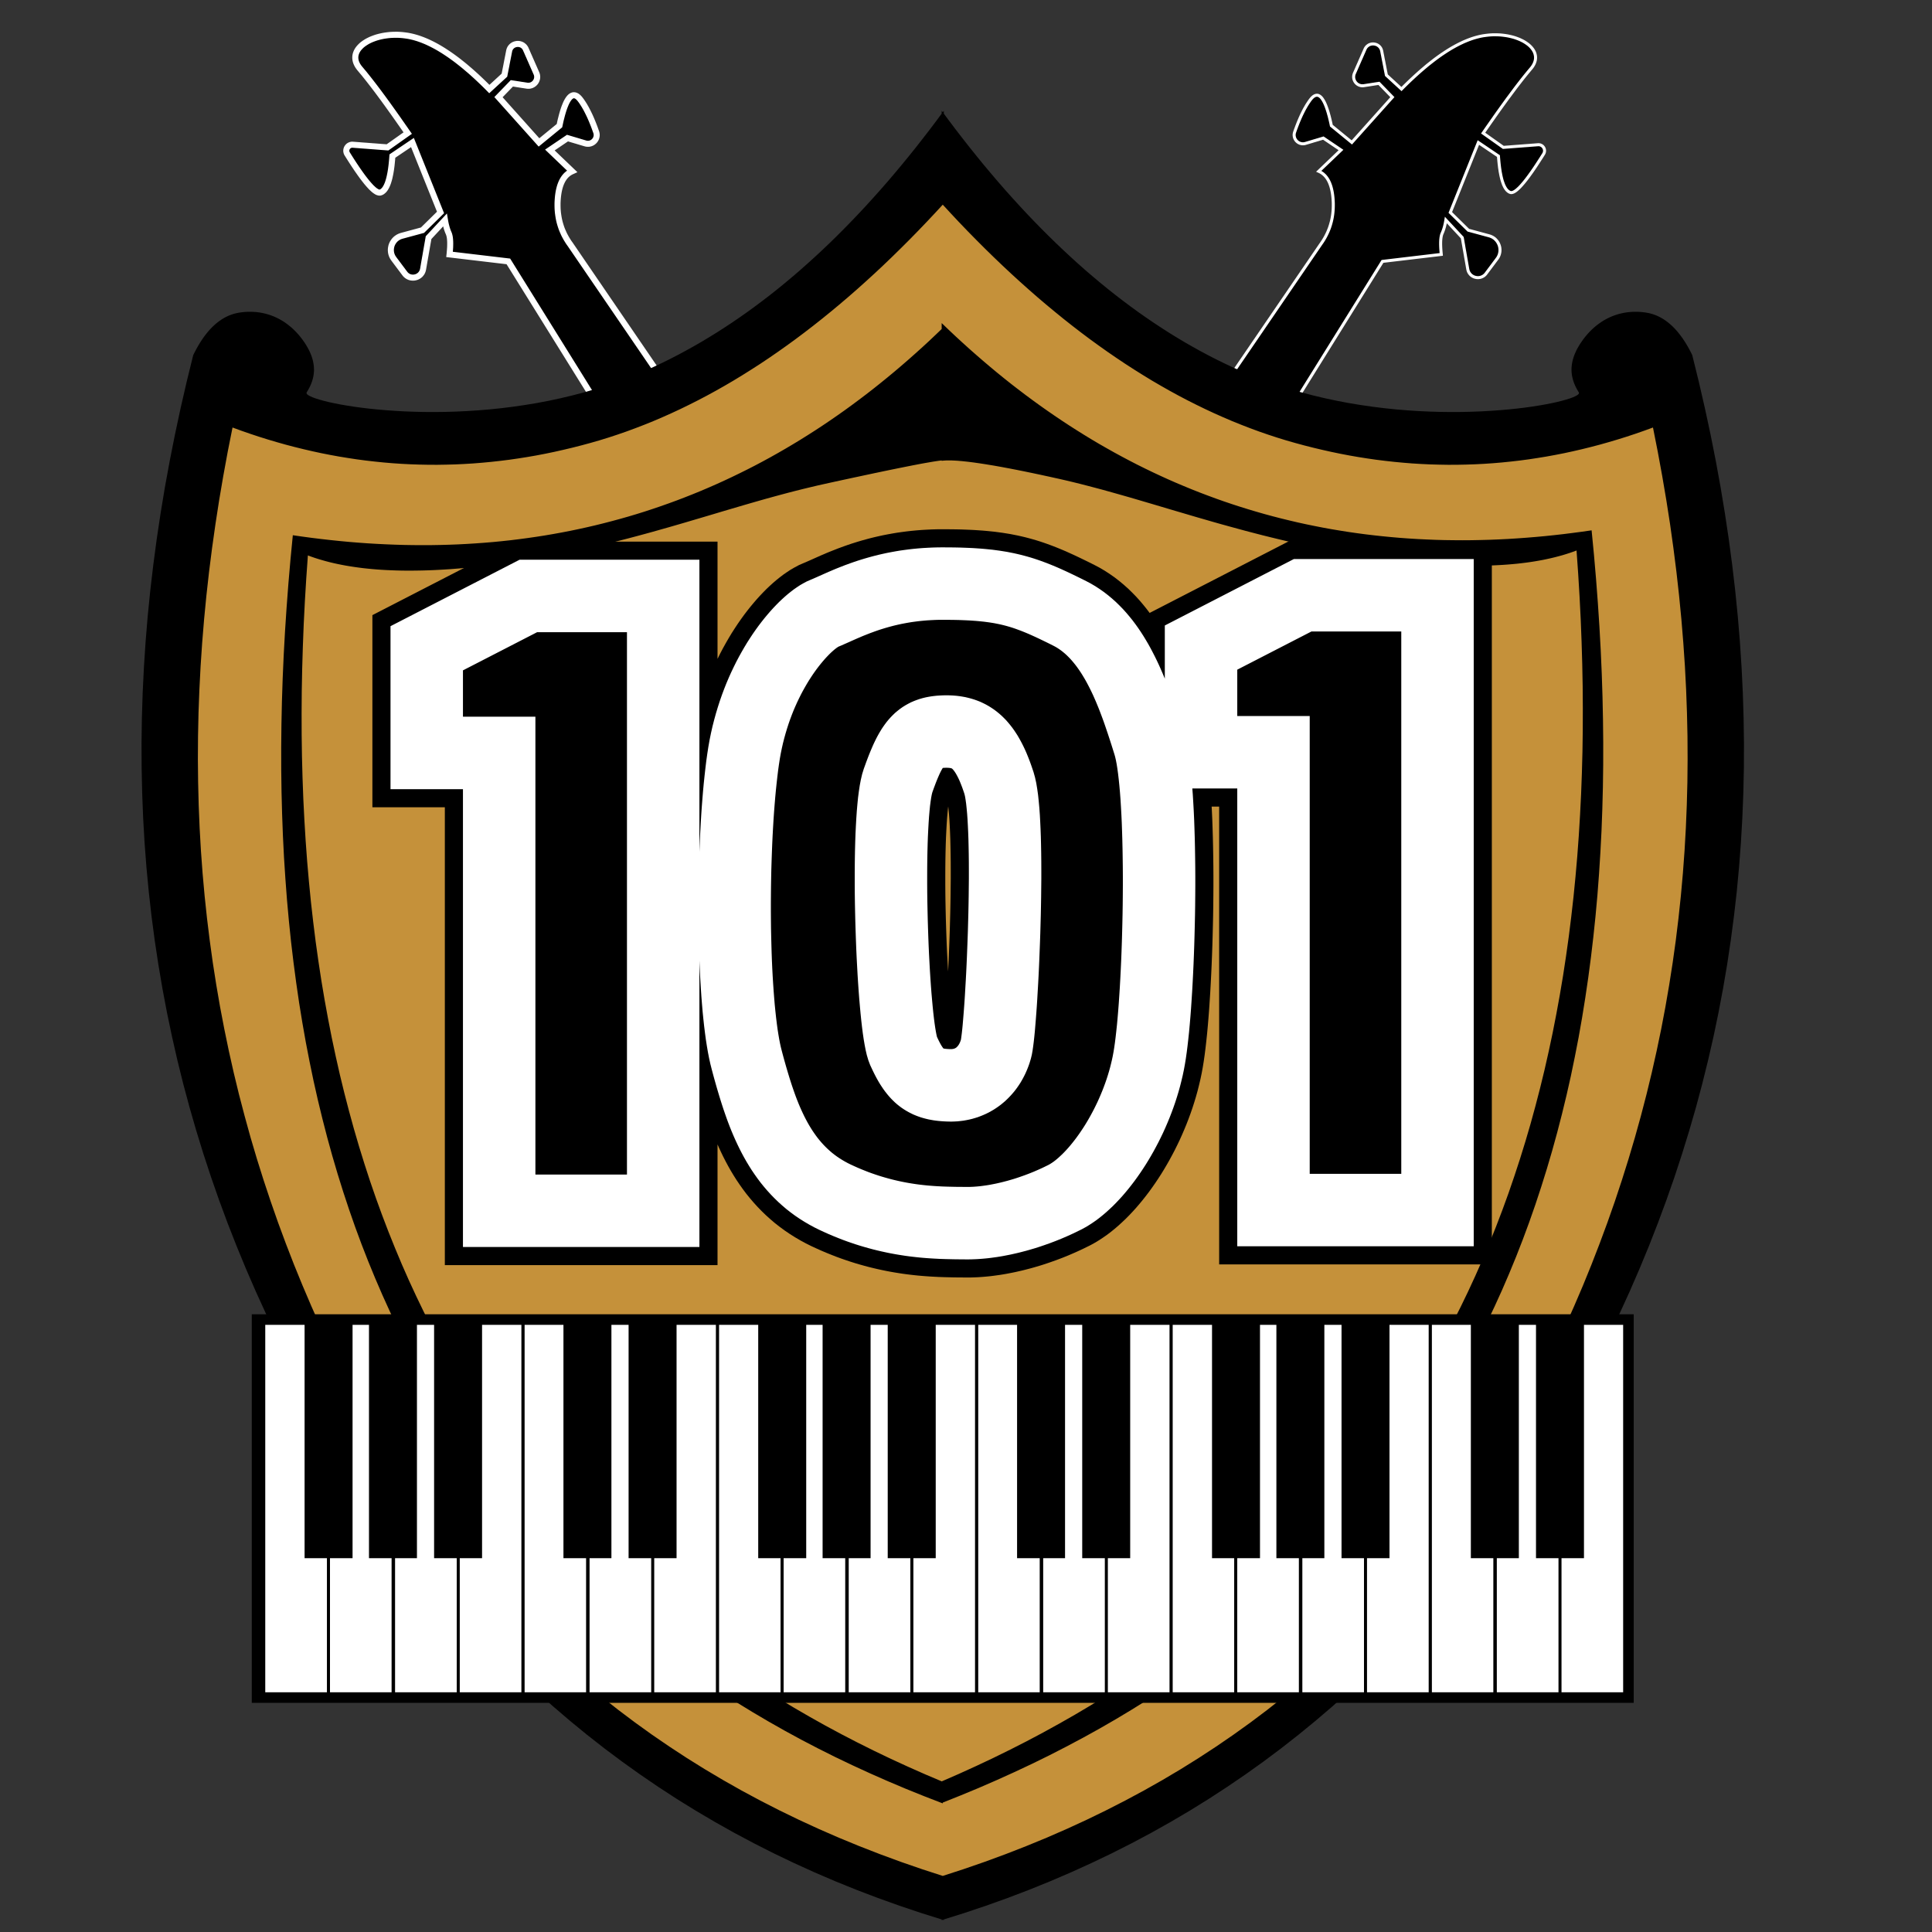 <?xml version="1.0" encoding="UTF-8" standalone="no"?>
<!DOCTYPE svg PUBLIC "-//W3C//DTD SVG 1.1//EN" "http://www.w3.org/Graphics/SVG/1.1/DTD/svg11.dtd">
<svg version="1.1" xmlns="http://www.w3.org/2000/svg" xmlns:xlink="http://www.w3.org/1999/xlink" preserveAspectRatio="xMidYMid meet" viewBox="0 0 640 640" width="640" height="640"><rect x="0" y="0" width="640" height="640" fill="#333333" stroke="none"/><defs><path d="M187.99 45.74L188.23 45.81L188.46 45.88L188.68 45.95L188.9 46.02L189.12 46.08L189.33 46.14L189.54 46.21L189.74 46.27L189.94 46.33L190.14 46.38L190.33 46.44L190.51 46.5L190.69 46.55L190.87 46.6L191.04 46.65L191.21 46.7L191.37 46.75L191.53 46.8L191.69 46.85L191.84 46.89L191.98 46.93L192.12 46.98L192.26 47.02L192.39 47.06L192.52 47.09L192.64 47.13L192.76 47.17L192.88 47.2L192.99 47.23L193.09 47.27L193.2 47.3L193.29 47.32L193.38 47.35L193.47 47.38L193.56 47.4L193.64 47.43L193.71 47.45L193.78 47.47L193.85 47.49L193.91 47.51L194.08 47.55L194.25 47.59L194.42 47.61L194.58 47.63L194.75 47.63L194.91 47.63L195.07 47.62L195.23 47.59L195.39 47.56L195.54 47.52L195.69 47.48L195.83 47.42L195.98 47.36L196.12 47.29L196.25 47.21L196.38 47.13L196.5 47.04L196.62 46.94L196.74 46.84L196.85 46.73L196.95 46.61L197.05 46.5L197.14 46.37L197.23 46.24L197.3 46.11L197.38 45.97L197.44 45.83L197.5 45.68L197.54 45.54L197.58 45.38L197.62 45.23L197.64 45.07L197.66 44.91L197.66 44.75L197.66 44.59L197.65 44.42L197.62 44.26L197.59 44.09L197.55 43.92L197.5 43.76L197.37 43.41L197.25 43.07L197.13 42.73L197.01 42.4L196.89 42.07L196.76 41.74L196.64 41.42L196.51 41.1L196.39 40.79L196.26 40.48L196.14 40.17L196.01 39.87L195.89 39.58L195.76 39.28L195.63 38.99L195.51 38.71L195.38 38.43L195.25 38.15L195.12 37.88L194.99 37.61L194.86 37.35L194.73 37.09L194.6 36.83L194.47 36.58L194.34 36.33L194.21 36.08L194.08 35.84L193.95 35.61L193.81 35.38L193.68 35.15L193.55 34.92L193.41 34.7L193.28 34.49L193.14 34.28L193.01 34.07L192.87 33.87L192.74 33.67L192.6 33.47L192.46 33.28L192.32 33.09L192.12 32.83L191.92 32.59L191.72 32.38L191.52 32.19L191.32 32.02L191.13 31.88L190.93 31.77L190.74 31.68L190.55 31.61L190.36 31.57L190.17 31.55L189.98 31.55L189.8 31.58L189.61 31.64L189.43 31.72L189.25 31.82L189.07 31.95L188.89 32.1L188.71 32.28L188.54 32.48L188.36 32.71L188.19 32.96L188.02 33.23L187.85 33.53L187.68 33.85L187.51 34.2L187.35 34.57L187.19 34.97L187.02 35.39L186.86 35.83L186.7 36.3L186.54 36.8L186.39 37.31L186.23 37.86L186.08 38.42L185.93 39.02L185.77 39.63L185.62 40.27L185.48 40.94L185.33 41.63L178.55 47.18L165.13 32.18L169.56 27.61L169.76 27.64L169.95 27.67L170.15 27.7L170.33 27.72L170.51 27.75L170.69 27.78L170.87 27.81L171.04 27.83L171.21 27.86L171.37 27.89L171.53 27.91L171.69 27.93L171.84 27.96L171.99 27.98L172.14 28L172.28 28.03L172.42 28.05L172.55 28.07L172.68 28.09L172.81 28.11L172.93 28.13L173.05 28.15L173.17 28.16L173.28 28.18L173.39 28.2L173.49 28.21L173.59 28.23L173.69 28.24L173.78 28.26L173.87 28.27L173.96 28.29L174.04 28.3L174.11 28.31L174.19 28.32L174.26 28.33L174.33 28.34L174.39 28.35L174.45 28.36L174.5 28.37L174.56 28.38L174.73 28.4L174.9 28.41L175.06 28.41L175.23 28.41L175.39 28.39L175.55 28.37L175.7 28.33L175.85 28.29L176 28.25L176.15 28.19L176.29 28.12L176.42 28.05L176.55 27.98L176.68 27.89L176.8 27.8L176.92 27.71L177.03 27.6L177.14 27.5L177.24 27.38L177.34 27.27L177.42 27.14L177.51 27.02L177.58 26.89L177.65 26.75L177.72 26.61L177.77 26.47L177.82 26.33L177.86 26.18L177.9 26.03L177.92 25.88L177.94 25.72L177.95 25.57L177.95 25.41L177.94 25.25L177.92 25.09L177.9 24.93L177.86 24.77L177.82 24.61L177.76 24.45L177.7 24.29L177.59 24.05L177.48 23.81L177.38 23.57L177.28 23.34L177.17 23.11L177.08 22.88L176.98 22.66L176.88 22.44L176.79 22.22L176.69 22.01L176.6 21.8L176.51 21.6L176.42 21.39L176.33 21.19L176.24 20.99L176.16 20.79L176.07 20.6L175.99 20.4L175.9 20.21L175.82 20.02L175.74 19.83L175.65 19.65L175.57 19.46L175.49 19.27L175.41 19.09L175.33 18.9L175.25 18.72L175.17 18.53L175.08 18.35L175 18.17L174.92 17.98L174.84 17.8L174.76 17.61L174.68 17.43L174.6 17.24L174.52 17.05L174.43 16.87L174.35 16.68L174.26 16.49L174.18 16.29L174.09 16.1L173.99 15.92L173.88 15.76L173.76 15.6L173.64 15.45L173.5 15.32L173.36 15.2L173.22 15.09L173.07 14.98L172.91 14.89L172.75 14.81L172.58 14.74L172.42 14.69L172.25 14.64L172.07 14.6L171.9 14.57L171.72 14.56L171.55 14.55L171.37 14.56L171.19 14.57L171.02 14.6L170.85 14.63L170.67 14.68L170.51 14.73L170.34 14.79L170.18 14.87L170.03 14.95L169.87 15.05L169.73 15.15L169.59 15.26L169.46 15.39L169.33 15.52L169.21 15.66L169.1 15.81L169 15.97L168.91 16.14L168.83 16.32L168.76 16.51L168.7 16.7L168.66 16.91L168.64 16.99L168.62 17.08L168.61 17.17L168.59 17.28L168.57 17.38L168.54 17.5L168.52 17.61L168.5 17.74L168.47 17.87L168.44 18.01L168.42 18.15L168.39 18.3L168.36 18.45L168.33 18.61L168.29 18.78L168.26 18.95L168.22 19.13L168.19 19.32L168.15 19.51L168.11 19.71L168.07 19.91L168.03 20.12L167.99 20.33L167.95 20.55L167.9 20.78L167.86 21.01L167.81 21.25L167.77 21.5L167.72 21.75L167.67 22L167.62 22.27L167.56 22.54L167.51 22.81L167.45 23.09L167.4 23.38L167.34 23.67L167.28 23.97L167.22 24.27L167.16 24.59L167.1 24.9L162.1 29.5L161.36 28.75L160.62 28.02L159.88 27.3L159.15 26.6L158.43 25.92L157.71 25.25L156.99 24.6L156.28 23.96L155.57 23.34L154.86 22.74L154.17 22.15L153.47 21.57L152.78 21.02L152.1 20.48L151.42 19.95L150.74 19.44L150.07 18.95L149.4 18.47L148.74 18.01L148.08 17.57L147.43 17.14L146.78 16.72L146.14 16.33L145.5 15.94L144.87 15.58L144.24 15.23L143.61 14.9L142.99 14.58L142.37 14.28L141.76 13.99L141.16 13.72L140.55 13.47L139.96 13.23L139.36 13.01L138.77 12.8L138.19 12.61L137.61 12.44L137.04 12.28L136.47 12.14L135.9 12.01L135.06 11.85L134.21 11.73L133.38 11.63L132.54 11.56L131.72 11.52L130.9 11.52L130.09 11.54L129.29 11.58L128.51 11.66L127.74 11.76L126.99 11.88L126.26 12.03L125.54 12.2L124.85 12.39L124.17 12.61L123.53 12.85L122.9 13.1L122.31 13.38L121.74 13.67L121.21 13.99L120.7 14.32L120.23 14.66L119.79 15.02L119.4 15.4L119.03 15.79L118.71 16.19L118.43 16.6L118.19 17.03L118 17.47L117.85 17.91L117.75 18.37L117.7 18.83L117.7 19.3L117.75 19.78L117.85 20.26L118.01 20.75L118.23 21.24L118.5 21.74L118.84 22.24L119.23 22.74L119.52 23.08L119.81 23.43L120.11 23.79L120.42 24.15L120.73 24.53L121.04 24.92L121.36 25.32L121.69 25.73L122.02 26.15L122.36 26.58L122.7 27.02L123.05 27.47L123.4 27.92L123.76 28.39L124.13 28.87L124.5 29.36L124.88 29.86L125.26 30.37L125.65 30.89L126.04 31.42L126.44 31.96L126.84 32.5L127.25 33.06L127.66 33.63L128.09 34.21L128.51 34.8L128.94 35.4L129.38 36.01L129.82 36.63L130.27 37.25L130.72 37.89L131.18 38.54L131.65 39.2L132.12 39.87L132.59 40.55L133.08 41.24L133.56 41.94L134.06 42.64L134.55 43.36L135.06 44.09L128.37 48.82L127.92 48.79L127.47 48.75L127.03 48.72L126.6 48.69L126.18 48.66L125.77 48.62L125.36 48.59L124.97 48.56L124.58 48.53L124.2 48.5L123.83 48.47L123.47 48.45L123.12 48.42L122.78 48.39L122.44 48.37L122.11 48.34L121.8 48.32L121.49 48.29L121.19 48.27L120.89 48.25L120.61 48.23L120.34 48.21L120.07 48.19L119.81 48.17L119.56 48.15L119.32 48.13L119.09 48.11L118.87 48.09L118.66 48.08L118.45 48.06L118.25 48.05L118.06 48.03L117.88 48.02L117.71 48.01L117.55 47.99L117.4 47.98L117.25 47.97L117.11 47.96L116.99 47.95L116.87 47.94L116.75 47.93L116.63 47.94L116.51 47.94L116.4 47.96L116.28 47.98L116.18 48L116.07 48.04L115.97 48.08L115.87 48.12L115.77 48.17L115.68 48.22L115.59 48.28L115.5 48.34L115.42 48.41L115.34 48.48L115.26 48.56L115.19 48.64L115.13 48.72L115.06 48.81L115.01 48.9L114.95 48.99L114.91 49.08L114.86 49.18L114.83 49.28L114.79 49.38L114.77 49.48L114.74 49.59L114.73 49.69L114.72 49.8L114.71 49.91L114.71 50.01L114.72 50.12L114.74 50.23L114.76 50.34L114.78 50.45L114.82 50.56L114.86 50.67L114.9 50.78L114.96 50.88L115.02 50.99L115.44 51.66L115.85 52.31L116.25 52.94L116.65 53.56L117.04 54.16L117.42 54.74L117.8 55.3L118.16 55.85L118.52 56.37L118.88 56.88L119.22 57.37L119.56 57.84L119.89 58.3L120.21 58.73L120.53 59.15L120.84 59.55L121.14 59.93L121.43 60.3L121.72 60.64L122 60.97L122.27 61.28L122.54 61.57L122.79 61.85L123.04 62.11L123.29 62.34L123.52 62.56L123.75 62.77L123.97 62.95L124.18 63.12L124.39 63.26L124.59 63.39L124.78 63.51L124.96 63.6L125.14 63.68L125.31 63.73L125.47 63.77L125.62 63.8L125.77 63.8L125.91 63.79L126.04 63.75L126.2 63.7L126.36 63.63L126.51 63.55L126.66 63.45L126.8 63.34L126.94 63.22L127.08 63.09L127.22 62.95L127.35 62.79L127.48 62.62L127.61 62.44L127.73 62.24L127.85 62.04L127.97 61.82L128.09 61.58L128.2 61.34L128.31 61.08L128.42 60.81L128.52 60.53L128.62 60.23L128.71 59.93L128.81 59.61L128.9 59.27L128.99 58.93L129.07 58.57L129.15 58.2L129.23 57.82L129.31 57.42L129.38 57.02L129.45 56.6L129.52 56.16L129.58 55.72L129.64 55.26L129.7 54.79L129.75 54.31L129.8 53.81L129.85 53.3L129.9 52.78L129.94 52.25L129.98 51.7L136.63 47.21L145.93 70.38L139.95 76.26L139.68 76.33L139.41 76.4L139.15 76.47L138.89 76.54L138.64 76.61L138.39 76.68L138.15 76.74L137.92 76.81L137.68 76.87L137.46 76.93L137.24 76.99L137.02 77.05L136.81 77.11L136.61 77.16L136.4 77.22L136.21 77.27L136.02 77.32L135.83 77.37L135.65 77.42L135.48 77.47L135.31 77.51L135.15 77.56L134.99 77.6L134.83 77.64L134.69 77.68L134.54 77.72L134.4 77.76L134.27 77.8L134.14 77.83L134.02 77.86L133.9 77.9L133.79 77.93L133.68 77.95L133.58 77.98L133.48 78.01L133.39 78.03L133.3 78.06L133.22 78.08L133.14 78.1L133.07 78.12L132.83 78.19L132.59 78.28L132.36 78.37L132.14 78.48L131.92 78.59L131.72 78.72L131.52 78.85L131.33 78.99L131.15 79.14L130.97 79.3L130.81 79.47L130.65 79.64L130.51 79.82L130.37 80.01L130.24 80.2L130.12 80.4L130.01 80.6L129.91 80.81L129.82 81.02L129.74 81.23L129.67 81.45L129.62 81.67L129.57 81.9L129.53 82.12L129.5 82.35L129.48 82.58L129.48 82.81L129.48 83.05L129.5 83.28L129.52 83.51L129.56 83.74L129.61 83.97L129.67 84.2L129.75 84.43L129.83 84.65L129.93 84.88L130.04 85.1L130.17 85.31L130.3 85.53L130.45 85.73L130.57 85.9L130.69 86.06L130.8 86.21L130.91 86.36L131.02 86.5L131.12 86.63L131.22 86.77L131.32 86.89L131.41 87.02L131.5 87.14L131.59 87.26L131.67 87.37L131.76 87.48L131.84 87.59L131.92 87.7L132 87.8L132.07 87.91L132.15 88.01L132.23 88.11L132.3 88.21L132.38 88.31L132.45 88.41L132.53 88.52L132.61 88.62L132.68 88.72L132.76 88.83L132.84 88.93L132.92 89.04L133.01 89.15L133.09 89.26L133.18 89.38L133.27 89.5L133.36 89.62L133.45 89.75L133.55 89.88L133.65 90.02L133.76 90.16L133.87 90.3L133.98 90.45L134.1 90.61L134.23 90.78L134.38 90.94L134.53 91.09L134.68 91.22L134.85 91.35L135.01 91.46L135.19 91.56L135.36 91.65L135.54 91.73L135.72 91.8L135.91 91.85L136.09 91.9L136.28 91.93L136.47 91.95L136.66 91.97L136.85 91.97L137.04 91.96L137.23 91.94L137.41 91.91L137.6 91.87L137.78 91.82L137.96 91.77L138.14 91.7L138.31 91.62L138.48 91.53L138.64 91.43L138.8 91.33L138.95 91.21L139.1 91.09L139.24 90.96L139.37 90.81L139.49 90.66L139.61 90.5L139.72 90.34L139.81 90.16L139.9 89.98L139.98 89.78L140.05 89.58L140.1 89.38L140.15 89.16L140.17 89.05L140.19 88.94L140.21 88.81L140.23 88.68L140.26 88.54L140.28 88.39L140.31 88.24L140.34 88.08L140.37 87.9L140.4 87.73L140.43 87.54L140.46 87.34L140.5 87.14L140.54 86.93L140.57 86.71L140.61 86.49L140.65 86.25L140.7 86.01L140.74 85.76L140.78 85.51L140.83 85.24L140.88 84.97L140.93 84.69L140.98 84.4L141.03 84.1L141.08 83.8L141.14 83.49L141.19 83.17L141.25 82.84L141.31 82.51L141.37 82.16L141.43 81.81L141.49 81.45L141.56 81.09L141.62 80.71L141.69 80.33L141.76 79.94L141.83 79.54L141.9 79.13L141.97 78.72L147.4 72.88L147.42 73L147.44 73.13L147.46 73.26L147.49 73.38L147.51 73.51L147.53 73.63L147.56 73.75L147.58 73.88L147.61 74L147.63 74.12L147.66 74.24L147.68 74.35L147.71 74.47L147.74 74.59L147.77 74.7L147.8 74.82L147.83 74.93L147.86 75.04L147.89 75.16L147.92 75.27L147.95 75.38L147.98 75.49L148.01 75.59L148.04 75.7L148.08 75.81L148.11 75.91L148.15 76.02L148.18 76.12L148.22 76.22L148.25 76.32L148.29 76.42L148.32 76.52L148.36 76.62L148.4 76.72L148.44 76.82L148.48 76.91L148.52 77.01L148.56 77.1L148.6 77.2L148.64 77.29L148.68 77.38L148.72 77.48L148.75 77.58L148.79 77.69L148.82 77.8L148.85 77.91L148.88 78.03L148.91 78.16L148.94 78.28L148.96 78.41L148.99 78.55L149.01 78.69L149.03 78.83L149.05 78.98L149.06 79.13L149.08 79.29L149.09 79.45L149.1 79.61L149.11 79.78L149.12 79.95L149.13 80.13L149.13 80.31L149.13 80.5L149.14 80.69L149.13 80.88L149.13 81.08L149.13 81.28L149.12 81.48L149.12 81.69L149.11 81.91L149.1 82.13L149.08 82.35L149.07 82.57L149.05 82.81L149.03 83.04L149.01 83.28L148.99 83.52L148.97 83.77L148.95 84.02L148.92 84.28L168.4 86.59L354.27 385.3L354.09 385.81L353.9 386.3L353.72 386.8L353.54 387.28L353.36 387.77L353.19 388.24L353.01 388.72L352.84 389.18L352.67 389.64L352.5 390.1L352.33 390.55L352.17 390.99L352 391.43L351.84 391.87L351.68 392.3L351.52 392.72L351.36 393.14L351.21 393.55L351.05 393.96L350.9 394.36L350.75 394.76L350.6 395.15L350.45 395.53L350.31 395.91L350.16 396.29L350.02 396.66L349.88 397.02L349.74 397.38L349.6 397.74L349.47 398.08L349.33 398.43L349.2 398.76L349.07 399.1L348.94 399.42L348.81 399.74L348.69 400.06L348.56 400.37L348.44 400.68L348.32 400.98L348.2 401.27L347.96 401.69L347.58 402.06L347.08 402.4L346.47 402.69L345.74 402.96L344.92 403.19L344 403.4L342.99 403.59L341.89 403.75L340.73 403.9L339.5 404.03L338.21 404.15L336.86 404.26L335.47 404.36L334.04 404.46L332.58 404.57L331.1 404.67L329.59 404.79L328.08 404.91L326.56 405.04L325.05 405.19L323.54 405.36L322.06 405.56L320.6 405.77L319.17 406.02L317.78 406.29L316.43 406.6L315.14 406.95L313.9 407.34L312.74 407.77L311.65 408.24L310.64 408.77L309.71 409.35L308.89 409.98L308.16 410.67L307.54 411.43L307.04 412.25L306.67 413.13L306.42 414.09L306.31 415.12L306.31 416.16L306.4 417.14L306.56 418.08L306.79 418.96L307.1 419.8L307.47 420.59L307.91 421.35L308.41 422.06L308.97 422.74L309.59 423.39L310.26 424L310.97 424.59L311.74 425.16L312.55 425.7L313.4 426.22L314.29 426.73L315.22 427.22L316.18 427.71L317.16 428.18L318.18 428.65L319.21 429.12L320.27 429.58L321.34 430.05L322.43 430.53L323.52 431.01L324.63 431.5L325.74 432.01L326.86 432.53L327.97 433.08L329.08 433.64L330.18 434.23L331.27 434.85L332.35 435.5L333.41 436.18L334.46 436.9L335.48 437.65L336.48 438.45L337.45 439.28L338.39 440.17L339.29 441.11L340.15 442.07L340.96 443.04L341.7 444.02L342.4 445.01L343.05 446L343.65 447.01L344.21 448.03L344.72 449.06L345.19 450.11L345.63 451.17L346.02 452.25L346.39 453.35L346.72 454.46L347.02 455.6L347.29 456.75L347.54 457.93L347.77 459.13L347.97 460.35L348.15 461.6L348.32 462.87L348.48 464.17L348.62 465.5L348.75 466.85L348.87 468.24L348.98 469.66L349.1 471.11L349.21 472.6L349.32 474.11L349.43 475.67L349.55 477.26L349.68 478.89L349.81 480.55L349.96 482.26L350.12 484.01L350.29 485.8L350.49 487.63L350.7 489.51L350.93 491.43L351.19 493.39L351.48 495.41L351.78 497.41L352.07 499.35L352.35 501.22L352.64 503.03L352.93 504.78L353.21 506.46L353.5 508.09L353.8 509.66L354.1 511.17L354.42 512.62L354.75 514.03L355.09 515.38L355.44 516.68L355.81 517.93L356.21 519.14L356.62 520.3L357.06 521.41L357.52 522.49L358.01 523.52L358.53 524.51L359.08 525.46L359.67 526.38L360.29 527.26L360.94 528.11L361.64 528.93L362.38 529.71L363.16 530.47L363.98 531.2L364.85 531.9L365.77 532.58L366.74 533.23L367.77 533.87L368.85 534.48L369.98 535.08L371.18 535.66L372.43 536.22L373.75 536.77L375.13 537.31L376.57 537.83L378.09 538.35L379.63 538.83L381.14 539.26L382.62 539.62L384.07 539.92L385.51 540.17L386.92 540.37L388.31 540.51L389.69 540.59L391.05 540.63L392.39 540.61L393.72 540.55L395.04 540.43L396.35 540.28L397.65 540.07L398.95 539.82L400.24 539.53L401.53 539.19L402.82 538.82L404.1 538.41L405.39 537.95L406.68 537.46L407.98 536.94L409.29 536.38L410.6 535.78L411.93 535.16L413.26 534.5L414.62 533.82L415.98 533.1L417.36 532.36L418.77 531.6L420.19 530.8L421.63 529.99L423.1 529.15L424.6 528.29L426.12 527.41L427.67 526.51L429.25 525.6L430.86 524.67L432.51 523.72L434.19 522.76L435.9 521.75L437.62 520.66L439.36 519.49L441.11 518.24L442.87 516.93L444.64 515.55L446.41 514.11L448.17 512.61L449.94 511.07L451.7 509.47L453.46 507.84L455.2 506.17L456.94 504.47L458.66 502.74L460.36 500.98L462.04 499.21L463.7 497.42L465.33 495.63L466.93 493.83L468.51 492.03L470.05 490.24L471.56 488.45L473.03 486.69L474.46 484.93L475.84 483.21L477.18 481.51L478.47 479.84L479.71 478.21L480.9 476.63L482.02 475.09L483.1 473.6L484.1 472.17L485.05 470.79L485.93 469.49L486.74 468.25L487.48 467.09L488.14 466.01L488.73 465.01L489.23 464.1L489.66 463.28L490.05 462.47L490.46 461.58L490.89 460.61L491.32 459.57L491.76 458.45L492.21 457.26L492.65 456.01L493.09 454.69L493.53 453.3L493.95 451.86L494.36 450.37L494.76 448.82L495.13 447.21L495.48 445.57L495.81 443.87L496.1 442.14L496.36 440.36L496.58 438.55L496.76 436.71L496.9 434.83L496.99 432.93L497.03 431L497.02 429.05L496.95 427.08L496.81 425.09L496.62 423.09L496.35 421.07L496.02 419.05L495.61 417.03L495.12 415L494.56 412.97L493.9 410.94L493.16 408.92L492.33 406.9L491.41 404.9L490.38 402.91L489.26 400.94L488.03 398.99L486.69 397.06L485.24 395.16L483.71 393.34L482.14 391.65L480.54 390.08L478.91 388.64L477.24 387.3L475.55 386.06L473.83 384.93L472.08 383.88L470.31 382.91L468.53 382.02L466.72 381.19L464.9 380.43L463.07 379.72L461.23 379.05L459.38 378.43L457.52 377.84L455.67 377.27L453.81 376.72L451.95 376.18L450.1 375.64L448.25 375.1L446.41 374.55L444.58 373.99L442.76 373.4L440.96 372.77L439.18 372.11L437.42 371.4L435.68 370.64L433.97 369.81L432.28 368.92L430.62 367.96L428.99 366.91L427.4 365.78L425.85 364.55L424.33 363.21L422.86 361.77L421.42 360.21L420.04 358.52L418.7 356.7L417.41 354.75L416.17 352.68L414.95 350.53L413.75 348.3L412.59 346L411.45 343.63L410.34 341.21L409.26 338.74L408.2 336.21L407.17 333.65L406.16 331.05L405.18 328.43L404.23 325.78L403.3 323.11L402.4 320.44L401.52 317.76L400.67 315.07L399.84 312.4L399.04 309.74L398.26 307.1L397.5 304.48L396.77 301.89L396.07 299.34L395.38 296.83L394.72 294.37L394.09 291.96L393.47 289.62L392.88 287.34L392.32 285.13L391.77 283L391.25 280.95L390.75 278.99L390.27 277.13L389.81 275.37L389.37 273.72L388.96 272.18L388.57 270.77L388.19 269.47L387.84 268.31L387.51 267.29L387.2 266.41L386.87 265.59L386.49 264.75L386.06 263.89L385.59 263.02L385.06 262.13L384.5 261.24L383.89 260.33L383.24 259.42L382.56 258.5L381.85 257.58L381.11 256.66L380.34 255.74L379.54 254.83L378.72 253.92L377.88 253.02L377.02 252.13L376.15 251.26L375.26 250.4L374.36 249.56L373.46 248.74L372.55 247.94L371.63 247.17L370.72 246.42L369.8 245.7L368.89 245.01L367.99 244.36L367.1 243.74L366.21 243.16L365.35 242.62L364.49 242.12L363.66 241.67L362.85 241.26L362.06 240.91L361.3 240.6L360.57 240.35L359.87 240.15L359.2 240.01L358.57 239.93L357.98 239.92L357.43 239.96L356.91 240.05L356.41 240.17L355.94 240.3L355.5 240.45L355.08 240.63L354.68 240.83L354.31 241.06L353.97 241.31L353.65 241.59L353.36 241.91L353.1 242.25L352.86 242.62L352.65 243.03L352.47 243.47L352.32 243.94L352.2 244.46L352.11 245.01L352.04 245.59L352.01 246.22L352.01 246.89L352.04 247.6L352.1 248.36L352.19 249.16L352.31 250.01L352.47 250.9L352.66 251.84L352.88 252.83L353.14 253.87L353.43 254.96L353.75 256.11L354.11 257.31L354.5 258.57L354.93 259.88L355.4 261.25L355.9 262.68L356.44 264.17L357.01 265.72L357.62 267.33L358.27 269.01L358.96 270.75L359.65 272.54L360.29 274.38L360.89 276.25L361.45 278.15L361.97 280.08L362.46 282.03L362.9 284L363.32 285.99L363.69 287.99L364.04 290L364.35 292.01L364.63 294.01L364.88 296.02L365.1 298.01L365.3 299.99L365.46 301.95L365.61 303.89L365.73 305.81L365.82 307.69L365.9 309.54L365.95 311.36L365.98 313.13L366 314.85L366 316.53L365.98 318.15L365.95 319.71L365.91 321.21L365.85 322.65L365.78 324.01L365.7 325.3L365.61 326.51L365.52 327.63L365.42 328.67L365.31 329.62L365.2 330.48L365.08 331.23L364.97 331.88L364.85 332.43L364.73 332.86L364.62 333.18L364.54 333.34L364.47 333.51L364.39 333.66L364.32 333.81L364.25 333.95L364.18 334.08L364.1 334.21L364.04 334.33L363.97 334.44L363.9 334.55L363.83 334.65L363.76 334.74L363.7 334.83L363.63 334.91L363.57 334.98L363.5 335.05L363.44 335.1L363.38 335.16L363.32 335.2L363.26 335.24L363.2 335.27L363.14 335.3L363.08 335.31L363.03 335.32L362.97 335.33L362.92 335.32L362.86 335.31L362.81 335.3L362.75 335.27L362.7 335.24L362.65 335.21L362.6 335.16L362.55 335.11L362.5 335.05L362.45 334.99L362.41 334.92L362.36 334.84L362.32 334.75L362.27 334.66L362.23 334.56L188.87 80.93L188.64 80.61L188.42 80.3L188.21 79.98L188.01 79.66L187.81 79.33L187.61 79.01L187.43 78.68L187.25 78.35L187.07 78.02L186.9 77.69L186.74 77.35L186.59 77.01L186.44 76.67L186.29 76.33L186.15 75.98L186.02 75.64L185.9 75.29L185.78 74.94L185.67 74.58L185.56 74.23L185.46 73.87L185.36 73.51L185.28 73.15L185.19 72.78L185.12 72.41L185.05 72.04L184.99 71.67L184.93 71.3L184.88 70.92L184.83 70.55L184.79 70.17L184.76 69.78L184.73 69.4L184.71 69.01L184.7 68.62L184.69 68.23L184.69 67.84L184.69 67.44L184.7 67.05L184.72 66.65L184.74 66.25L184.77 65.86L184.8 65.48L184.84 65.1L184.88 64.74L184.93 64.38L184.98 64.03L185.04 63.68L185.1 63.35L185.17 63.02L185.24 62.7L185.32 62.39L185.4 62.08L185.49 61.78L185.58 61.49L185.68 61.21L185.78 60.94L185.89 60.67L186 60.41L186.12 60.16L186.24 59.91L186.37 59.68L186.5 59.45L186.64 59.23L186.78 59.02L186.93 58.81L187.08 58.61L187.24 58.42L187.4 58.24L187.57 58.06L187.74 57.9L187.92 57.74L188.1 57.59L188.29 57.44L188.48 57.31L188.68 57.18L188.88 57.06L189.09 56.94L189.3 56.84L189.52 56.74L182.15 49.69L182.15 49.69L187.99 45.74Z" id="b2qo2QpbFI"></path><mask id="maskc2nMnyEVhP" x="112.71" y="9.52" width="386.32" height="533.11" maskUnits="userSpaceOnUse"><rect x="112.71" y="9.52" width="386.32" height="533.11" fill="white"></rect><use xlink:href="#b2qo2QpbFI" opacity="1" fill="black"></use></mask><path d="M438.37 45.74L438.14 45.81L437.91 45.88L437.68 45.95L437.46 46.02L437.24 46.08L437.03 46.14L436.82 46.21L436.62 46.27L436.42 46.33L436.23 46.38L436.04 46.44L435.85 46.5L435.67 46.55L435.49 46.6L435.32 46.65L435.15 46.7L434.99 46.75L434.83 46.8L434.68 46.85L434.53 46.89L434.38 46.93L434.24 46.98L434.1 47.02L433.97 47.06L433.84 47.09L433.72 47.13L433.6 47.17L433.49 47.2L433.38 47.23L433.27 47.27L433.17 47.3L433.07 47.32L432.98 47.35L432.89 47.38L432.81 47.4L432.73 47.43L432.65 47.45L432.58 47.47L432.52 47.49L432.46 47.51L432.29 47.55L432.12 47.59L431.95 47.61L431.78 47.63L431.62 47.63L431.45 47.63L431.29 47.62L431.13 47.59L430.98 47.56L430.82 47.52L430.67 47.48L430.53 47.42L430.39 47.36L430.25 47.29L430.11 47.21L429.98 47.13L429.86 47.04L429.74 46.94L429.62 46.84L429.51 46.73L429.41 46.61L429.31 46.5L429.22 46.37L429.14 46.24L429.06 46.11L428.99 45.97L428.92 45.83L428.87 45.68L428.82 45.54L428.78 45.38L428.75 45.23L428.72 45.07L428.71 44.91L428.7 44.75L428.7 44.59L428.72 44.42L428.74 44.26L428.77 44.09L428.82 43.92L428.87 43.76L428.99 43.41L429.11 43.07L429.23 42.73L429.36 42.4L429.48 42.07L429.6 41.74L429.73 41.42L429.85 41.1L429.97 40.79L430.1 40.48L430.22 40.17L430.35 39.87L430.48 39.58L430.6 39.28L430.73 38.99L430.86 38.71L430.98 38.43L431.11 38.15L431.24 37.88L431.37 37.61L431.5 37.35L431.63 37.09L431.76 36.83L431.89 36.58L432.02 36.33L432.15 36.08L432.29 35.84L432.42 35.61L432.55 35.38L432.68 35.15L432.82 34.92L432.95 34.7L433.09 34.49L433.22 34.28L433.36 34.07L433.49 33.87L433.63 33.67L433.76 33.47L433.9 33.28L434.04 33.09L434.24 32.83L434.44 32.59L434.64 32.38L434.84 32.19L435.04 32.02L435.24 31.88L435.43 31.77L435.62 31.68L435.81 31.61L436 31.57L436.19 31.55L436.38 31.55L436.57 31.58L436.75 31.64L436.93 31.72L437.11 31.82L437.29 31.95L437.47 32.1L437.65 32.28L437.83 32.48L438 32.71L438.17 32.96L438.34 33.23L438.51 33.53L438.68 33.85L438.85 34.2L439.01 34.57L439.18 34.97L439.34 35.39L439.5 35.83L439.66 36.3L439.82 36.8L439.98 37.31L440.13 37.86L440.29 38.42L440.44 39.02L440.59 39.63L440.74 40.27L440.89 40.94L441.03 41.63L447.81 47.18L461.24 32.18L456.8 27.61L456.6 27.64L456.41 27.67L456.22 27.7L456.03 27.72L455.85 27.75L455.67 27.78L455.49 27.81L455.32 27.83L455.15 27.86L454.99 27.89L454.83 27.91L454.67 27.93L454.52 27.96L454.37 27.98L454.23 28L454.08 28.03L453.95 28.05L453.81 28.07L453.68 28.09L453.56 28.11L453.43 28.13L453.31 28.15L453.2 28.16L453.09 28.18L452.98 28.2L452.87 28.21L452.77 28.23L452.68 28.24L452.58 28.26L452.49 28.27L452.41 28.29L452.33 28.3L452.25 28.31L452.17 28.32L452.1 28.33L452.04 28.34L451.97 28.35L451.91 28.36L451.86 28.37L451.81 28.38L451.64 28.4L451.47 28.41L451.3 28.41L451.14 28.41L450.98 28.39L450.82 28.37L450.66 28.33L450.51 28.29L450.36 28.25L450.22 28.19L450.08 28.12L449.94 28.05L449.81 27.98L449.68 27.89L449.56 27.8L449.44 27.71L449.33 27.6L449.22 27.5L449.12 27.38L449.03 27.27L448.94 27.14L448.86 27.02L448.78 26.89L448.71 26.75L448.65 26.61L448.59 26.47L448.54 26.33L448.5 26.18L448.47 26.03L448.44 25.88L448.42 25.72L448.42 25.57L448.42 25.41L448.42 25.25L448.44 25.09L448.47 24.93L448.5 24.77L448.55 24.61L448.6 24.45L448.67 24.29L448.78 24.05L448.88 23.81L448.99 23.57L449.09 23.34L449.19 23.11L449.29 22.88L449.39 22.66L449.48 22.44L449.58 22.22L449.67 22.01L449.76 21.8L449.85 21.6L449.94 21.39L450.03 21.19L450.12 20.99L450.21 20.79L450.29 20.6L450.38 20.4L450.46 20.21L450.54 20.02L450.63 19.83L450.71 19.65L450.79 19.46L450.87 19.27L450.96 19.09L451.04 18.9L451.12 18.72L451.2 18.53L451.28 18.35L451.36 18.17L451.44 17.98L451.52 17.8L451.6 17.61L451.68 17.43L451.77 17.24L451.85 17.05L451.93 16.87L452.01 16.68L452.1 16.49L452.18 16.29L452.27 16.1L452.37 15.92L452.48 15.76L452.6 15.6L452.73 15.45L452.86 15.32L453 15.2L453.15 15.09L453.3 14.98L453.45 14.89L453.61 14.81L453.78 14.74L453.95 14.69L454.12 14.64L454.29 14.6L454.47 14.57L454.64 14.56L454.82 14.55L454.99 14.56L455.17 14.57L455.35 14.6L455.52 14.63L455.69 14.68L455.86 14.73L456.02 14.79L456.18 14.87L456.34 14.95L456.49 15.05L456.63 15.15L456.77 15.26L456.91 15.39L457.03 15.52L457.15 15.66L457.26 15.81L457.36 15.97L457.45 16.14L457.53 16.32L457.6 16.51L457.66 16.7L457.71 16.91L457.72 16.99L457.74 17.08L457.76 17.17L457.78 17.28L457.8 17.38L457.82 17.5L457.84 17.61L457.87 17.74L457.89 17.87L457.92 18.01L457.95 18.15L457.98 18.3L458.01 18.45L458.04 18.61L458.07 18.78L458.1 18.95L458.14 19.13L458.17 19.32L458.21 19.51L458.25 19.71L458.29 19.91L458.33 20.12L458.37 20.33L458.42 20.55L458.46 20.78L458.5 21.01L458.55 21.25L458.6 21.5L458.65 21.75L458.7 22L458.75 22.27L458.8 22.54L458.85 22.81L458.91 23.09L458.96 23.38L459.02 23.67L459.08 23.97L459.14 24.27L459.2 24.59L459.26 24.9L464.26 29.5L465 28.75L465.74 28.02L466.48 27.3L467.21 26.6L467.94 25.92L468.66 25.25L469.38 24.6L470.09 23.96L470.8 23.34L471.5 22.74L472.2 22.15L472.89 21.57L473.58 21.02L474.27 20.48L474.95 19.95L475.62 19.44L476.29 18.95L476.96 18.47L477.62 18.01L478.28 17.57L478.93 17.14L479.58 16.72L480.22 16.33L480.86 15.94L481.5 15.58L482.13 15.23L482.75 14.9L483.37 14.58L483.99 14.28L484.6 13.99L485.21 13.72L485.81 13.47L486.41 13.23L487 13.01L487.59 12.8L488.17 12.61L488.75 12.44L489.33 12.28L489.9 12.14L490.46 12.01L491.31 11.85L492.15 11.73L492.99 11.63L493.82 11.56L494.65 11.52L495.46 11.52L496.27 11.54L497.07 11.58L497.85 11.66L498.62 11.76L499.37 11.88L500.11 12.03L500.82 12.2L501.52 12.39L502.19 12.61L502.84 12.85L503.46 13.1L504.05 13.38L504.62 13.67L505.16 13.99L505.66 14.32L506.13 14.66L506.57 15.02L506.97 15.4L507.33 15.79L507.65 16.19L507.93 16.6L508.17 17.03L508.37 17.47L508.51 17.91L508.61 18.37L508.67 18.83L508.67 19.3L508.62 19.78L508.51 20.26L508.35 20.75L508.14 21.24L507.86 21.74L507.53 22.24L507.13 22.74L506.84 23.08L506.55 23.43L506.25 23.79L505.95 24.15L505.64 24.53L505.32 24.92L505 25.32L504.67 25.73L504.34 26.15L504 26.58L503.66 27.02L503.31 27.47L502.96 27.92L502.6 28.39L502.23 28.87L501.86 29.36L501.49 29.86L501.11 30.37L500.72 30.89L500.33 31.42L499.93 31.96L499.52 32.5L499.11 33.06L498.7 33.63L498.28 34.21L497.85 34.8L497.42 35.4L496.98 36.01L496.54 36.63L496.09 37.25L495.64 37.89L495.18 38.54L494.72 39.2L494.25 39.87L493.77 40.55L493.29 41.24L492.8 41.94L492.31 42.64L491.81 43.36L491.31 44.09L497.99 48.82L498.45 48.79L498.89 48.75L499.33 48.72L499.76 48.69L500.18 48.66L500.6 48.62L501 48.59L501.4 48.56L501.78 48.53L502.16 48.5L502.53 48.47L502.89 48.45L503.24 48.42L503.59 48.39L503.92 48.37L504.25 48.34L504.57 48.32L504.88 48.29L505.18 48.27L505.47 48.25L505.75 48.23L506.03 48.21L506.29 48.19L506.55 48.17L506.8 48.15L507.04 48.13L507.27 48.11L507.49 48.09L507.71 48.08L507.91 48.06L508.11 48.05L508.3 48.03L508.48 48.02L508.65 48.01L508.81 47.99L508.97 47.98L509.11 47.97L509.25 47.96L509.38 47.95L509.5 47.94L509.62 47.93L509.74 47.94L509.85 47.94L509.97 47.96L510.08 47.98L510.19 48L510.29 48.04L510.4 48.08L510.5 48.12L510.59 48.17L510.69 48.22L510.78 48.28L510.86 48.34L510.95 48.41L511.03 48.48L511.1 48.56L511.17 48.64L511.24 48.72L511.3 48.81L511.36 48.9L511.41 48.99L511.46 49.08L511.5 49.18L511.54 49.28L511.57 49.38L511.6 49.48L511.62 49.59L511.64 49.69L511.65 49.8L511.65 49.91L511.65 50.01L511.64 50.12L511.63 50.23L511.61 50.34L511.58 50.45L511.55 50.56L511.51 50.67L511.46 50.78L511.41 50.88L511.35 50.99L510.93 51.66L510.52 52.31L510.11 52.94L509.71 53.56L509.32 54.16L508.94 54.74L508.57 55.3L508.2 55.85L507.84 56.37L507.49 56.88L507.14 57.37L506.8 57.84L506.47 58.3L506.15 58.73L505.83 59.15L505.53 59.55L505.22 59.93L504.93 60.3L504.64 60.64L504.36 60.97L504.09 61.28L503.83 61.57L503.57 61.85L503.32 62.11L503.08 62.34L502.84 62.56L502.61 62.77L502.39 62.95L502.18 63.12L501.98 63.26L501.78 63.39L501.59 63.51L501.4 63.6L501.22 63.68L501.06 63.73L500.89 63.77L500.74 63.8L500.59 63.8L500.45 63.79L500.32 63.75L500.16 63.7L500.01 63.63L499.86 63.55L499.71 63.45L499.56 63.34L499.42 63.22L499.28 63.09L499.14 62.95L499.01 62.79L498.88 62.62L498.75 62.44L498.63 62.24L498.51 62.04L498.39 61.82L498.28 61.58L498.16 61.34L498.05 61.08L497.95 60.81L497.85 60.53L497.75 60.23L497.65 59.93L497.55 59.61L497.46 59.27L497.38 58.93L497.29 58.57L497.21 58.2L497.13 57.82L497.06 57.42L496.98 57.02L496.91 56.6L496.85 56.16L496.78 55.72L496.72 55.26L496.67 54.79L496.61 54.31L496.56 53.81L496.51 53.3L496.47 52.78L496.42 52.25L496.38 51.7L489.73 47.21L480.43 70.38L486.41 76.26L486.68 76.33L486.95 76.4L487.21 76.47L487.47 76.54L487.72 76.61L487.97 76.68L488.21 76.74L488.45 76.81L488.68 76.87L488.91 76.93L489.13 76.99L489.34 77.05L489.55 77.11L489.76 77.16L489.96 77.22L490.15 77.27L490.34 77.32L490.53 77.37L490.71 77.42L490.88 77.47L491.05 77.51L491.22 77.56L491.38 77.6L491.53 77.64L491.68 77.68L491.82 77.72L491.96 77.76L492.09 77.8L492.22 77.83L492.34 77.86L492.46 77.9L492.58 77.93L492.68 77.95L492.78 77.98L492.88 78.01L492.97 78.03L493.06 78.06L493.14 78.08L493.22 78.1L493.29 78.12L493.54 78.19L493.77 78.28L494 78.37L494.23 78.48L494.44 78.59L494.65 78.72L494.85 78.85L495.04 78.99L495.22 79.14L495.39 79.3L495.55 79.47L495.71 79.64L495.86 79.82L495.99 80.01L496.12 80.2L496.24 80.4L496.35 80.6L496.45 80.81L496.54 81.02L496.62 81.23L496.69 81.45L496.75 81.67L496.8 81.9L496.84 82.12L496.86 82.35L496.88 82.58L496.89 82.81L496.88 83.05L496.87 83.28L496.84 83.51L496.8 83.74L496.75 83.97L496.69 84.2L496.62 84.43L496.53 84.65L496.43 84.88L496.32 85.1L496.2 85.31L496.06 85.53L495.91 85.73L495.79 85.9L495.67 86.06L495.56 86.21L495.45 86.36L495.34 86.5L495.24 86.63L495.14 86.77L495.05 86.89L494.95 87.02L494.86 87.14L494.78 87.26L494.69 87.37L494.61 87.48L494.53 87.59L494.45 87.7L494.37 87.8L494.29 87.91L494.21 88.01L494.14 88.11L494.06 88.21L493.98 88.31L493.91 88.41L493.83 88.52L493.76 88.62L493.68 88.72L493.6 88.83L493.52 88.93L493.44 89.04L493.36 89.15L493.27 89.26L493.19 89.38L493.1 89.5L493 89.62L492.91 89.75L492.81 89.88L492.71 90.02L492.6 90.16L492.5 90.3L492.38 90.45L492.27 90.61L492.13 90.78L491.99 90.94L491.84 91.09L491.68 91.22L491.52 91.35L491.35 91.46L491.18 91.56L491 91.65L490.82 91.73L490.64 91.8L490.46 91.85L490.27 91.9L490.08 91.93L489.89 91.95L489.71 91.97L489.52 91.97L489.33 91.96L489.14 91.94L488.95 91.91L488.77 91.87L488.58 91.82L488.4 91.77L488.23 91.7L488.05 91.62L487.89 91.53L487.72 91.43L487.56 91.33L487.41 91.21L487.27 91.09L487.13 90.96L487 90.81L486.87 90.66L486.76 90.5L486.65 90.34L486.55 90.16L486.46 89.98L486.38 89.78L486.32 89.58L486.26 89.38L486.22 89.16L486.2 89.05L486.18 88.94L486.16 88.81L486.13 88.68L486.11 88.54L486.08 88.39L486.06 88.24L486.03 88.08L486 87.9L485.97 87.73L485.93 87.54L485.9 87.34L485.86 87.14L485.83 86.93L485.79 86.71L485.75 86.49L485.71 86.25L485.67 86.01L485.62 85.76L485.58 85.51L485.53 85.24L485.48 84.97L485.44 84.69L485.39 84.4L485.33 84.1L485.28 83.8L485.23 83.49L485.17 83.17L485.11 82.84L485.05 82.51L484.99 82.16L484.93 81.81L484.87 81.45L484.81 81.09L484.74 80.71L484.67 80.33L484.61 79.94L484.54 79.54L484.47 79.13L484.39 78.72L478.96 72.88L478.94 73L478.92 73.13L478.9 73.26L478.88 73.38L478.85 73.51L478.83 73.63L478.81 73.75L478.78 73.88L478.76 74L478.73 74.12L478.71 74.24L478.68 74.35L478.65 74.47L478.62 74.59L478.6 74.7L478.57 74.82L478.54 74.93L478.51 75.04L478.48 75.16L478.45 75.27L478.42 75.38L478.38 75.49L478.35 75.59L478.32 75.7L478.29 75.81L478.25 75.91L478.22 76.02L478.18 76.12L478.15 76.22L478.11 76.32L478.08 76.42L478.04 76.52L478 76.62L477.96 76.72L477.93 76.82L477.89 76.91L477.85 77.01L477.81 77.1L477.77 77.2L477.73 77.29L477.69 77.38L477.65 77.48L477.61 77.58L477.57 77.69L477.54 77.8L477.51 77.91L477.48 78.03L477.45 78.16L477.42 78.28L477.4 78.41L477.38 78.55L477.35 78.69L477.33 78.83L477.32 78.98L477.3 79.13L477.28 79.29L477.27 79.45L477.26 79.61L477.25 79.78L477.24 79.95L477.24 80.13L477.23 80.31L477.23 80.5L477.23 80.69L477.23 80.88L477.23 81.08L477.24 81.28L477.24 81.48L477.25 81.69L477.26 81.91L477.27 82.13L477.28 82.35L477.3 82.57L477.31 82.81L477.33 83.04L477.35 83.28L477.37 83.52L477.39 83.77L477.42 84.02L477.44 84.28L457.97 86.59L272.09 385.3L272.28 385.81L272.46 386.3L272.64 386.8L272.82 387.28L273 387.77L273.18 388.24L273.35 388.72L273.52 389.18L273.69 389.64L273.86 390.1L274.03 390.55L274.2 390.99L274.36 391.43L274.52 391.87L274.68 392.3L274.84 392.72L275 393.14L275.16 393.55L275.31 393.96L275.46 394.36L275.62 394.76L275.76 395.15L275.91 395.53L276.06 395.91L276.2 396.29L276.34 396.66L276.49 397.02L276.62 397.38L276.76 397.74L276.9 398.08L277.03 398.43L277.16 398.76L277.3 399.1L277.42 399.42L277.55 399.74L277.68 400.06L277.8 400.37L277.92 400.68L278.04 400.98L278.16 401.27L278.41 401.69L278.78 402.06L279.28 402.4L279.9 402.69L280.62 402.96L281.45 403.19L282.37 403.4L283.38 403.59L284.47 403.75L285.63 403.9L286.87 404.03L288.16 404.15L289.5 404.26L290.89 404.36L292.32 404.46L293.78 404.57L295.27 404.67L296.77 404.79L298.29 404.91L299.8 405.04L301.32 405.19L302.82 405.36L304.31 405.56L305.77 405.77L307.2 406.02L308.59 406.29L309.93 406.6L311.23 406.95L312.46 407.34L313.62 407.77L314.72 408.24L315.73 408.77L316.65 409.35L317.48 409.98L318.2 410.67L318.82 411.43L319.32 412.25L319.7 413.13L319.94 414.09L320.05 415.12L320.05 416.16L319.97 417.14L319.81 418.08L319.57 418.96L319.27 419.8L318.89 420.59L318.45 421.35L317.95 422.06L317.39 422.74L316.78 423.39L316.11 424L315.39 424.59L314.62 425.16L313.81 425.7L312.96 426.22L312.07 426.73L311.14 427.22L310.19 427.71L309.2 428.18L308.19 428.65L307.15 429.12L306.1 429.58L305.02 430.05L303.94 430.53L302.84 431.01L301.73 431.5L300.62 432.01L299.51 432.53L298.39 433.08L297.29 433.64L296.18 434.23L295.09 434.85L294.01 435.5L292.95 436.18L291.9 436.9L290.88 437.65L289.88 438.45L288.91 439.28L287.97 440.17L287.07 441.11L286.21 442.07L285.41 443.04L284.66 444.02L283.96 445.01L283.31 446L282.71 447.01L282.16 448.03L281.64 449.06L281.17 450.11L280.74 451.17L280.34 452.25L279.98 453.35L279.65 454.46L279.34 455.6L279.07 456.75L278.82 457.93L278.6 459.13L278.39 460.35L278.21 461.6L278.04 462.87L277.89 464.17L277.75 465.5L277.62 466.85L277.49 468.24L277.38 469.66L277.27 471.11L277.16 472.6L277.04 474.11L276.93 475.67L276.81 477.26L276.69 478.89L276.55 480.55L276.41 482.26L276.25 484.01L276.07 485.8L275.88 487.63L275.66 489.51L275.43 491.43L275.17 493.39L274.88 495.41L274.59 497.41L274.3 499.35L274.01 501.22L273.72 503.03L273.44 504.78L273.15 506.46L272.86 508.09L272.56 509.66L272.26 511.17L271.94 512.62L271.62 514.03L271.28 515.38L270.92 516.68L270.55 517.93L270.16 519.14L269.74 520.3L269.3 521.41L268.84 522.49L268.35 523.52L267.83 524.51L267.28 525.46L266.7 526.38L266.08 527.26L265.42 528.11L264.72 528.93L263.99 529.71L263.21 530.47L262.38 531.2L261.51 531.9L260.59 532.58L259.62 533.23L258.6 533.87L257.52 534.48L256.38 535.08L255.19 535.66L253.93 536.22L252.62 536.77L251.24 537.31L249.79 537.83L248.27 538.35L246.74 538.83L245.23 539.26L243.75 539.62L242.29 539.92L240.86 540.17L239.44 540.37L238.05 540.51L236.68 540.59L235.32 540.63L233.97 540.61L232.64 540.55L231.32 540.43L230.01 540.28L228.71 540.07L227.41 539.82L226.12 539.53L224.84 539.19L223.55 538.82L222.26 538.41L220.97 537.95L219.68 537.46L218.38 536.94L217.08 536.38L215.76 535.78L214.44 535.16L213.1 534.5L211.75 533.82L210.38 533.1L209 532.36L207.6 531.6L206.17 530.8L204.73 529.99L203.26 529.15L201.77 528.29L200.25 527.41L198.7 526.51L197.12 525.6L195.5 524.67L193.86 523.72L192.17 522.76L190.47 521.75L188.74 520.66L187 519.49L185.25 518.24L183.49 516.93L181.73 515.55L179.96 514.11L178.19 512.61L176.42 511.07L174.66 509.47L172.91 507.84L171.16 506.17L169.43 504.47L167.71 502.74L166.01 500.98L164.33 499.21L162.67 497.42L161.03 495.63L159.43 493.83L157.85 492.03L156.31 490.24L154.8 488.45L153.34 486.69L151.91 484.93L150.52 483.21L149.18 481.51L147.89 479.84L146.65 478.21L145.47 476.63L144.34 475.09L143.27 473.6L142.26 472.17L141.31 470.79L140.43 469.49L139.62 468.25L138.89 467.09L138.22 466.01L137.64 465.01L137.13 464.1L136.7 463.28L136.31 462.47L135.9 461.58L135.48 460.61L135.04 459.57L134.6 458.45L134.16 457.26L133.71 456.01L133.27 454.69L132.84 453.3L132.41 451.86L132 450.37L131.61 448.82L131.23 447.21L130.88 445.57L130.56 443.87L130.27 442.14L130.01 440.36L129.78 438.55L129.6 436.71L129.46 434.83L129.37 432.93L129.33 431L129.35 429.05L129.42 427.08L129.55 425.09L129.75 423.09L130.01 421.07L130.34 419.05L130.75 417.03L131.24 415L131.81 412.97L132.46 410.94L133.2 408.92L134.03 406.9L134.96 404.9L135.98 402.91L137.11 400.94L138.34 398.99L139.68 397.06L141.13 395.16L142.65 393.34L144.22 391.65L145.82 390.08L147.46 388.64L149.12 387.3L150.82 386.06L152.54 384.93L154.28 383.88L156.05 382.91L157.84 382.02L159.64 381.19L161.46 380.43L163.29 379.72L165.13 379.05L166.98 378.43L168.84 377.84L170.7 377.27L172.56 376.72L174.41 376.18L176.27 375.64L178.12 375.1L179.96 374.55L181.78 373.99L183.6 373.4L185.4 372.77L187.18 372.11L188.94 371.4L190.68 370.64L192.4 369.81L194.08 368.92L195.74 367.96L197.37 366.91L198.96 365.78L200.52 364.55L202.03 363.21L203.51 361.77L204.94 360.21L206.33 358.52L207.66 356.7L208.95 354.75L210.2 352.68L211.42 350.53L212.61 348.3L213.78 346L214.91 343.63L216.02 341.21L217.11 338.74L218.17 336.21L219.2 333.65L220.2 331.05L221.18 328.43L222.14 325.78L223.06 323.11L223.97 320.44L224.84 317.76L225.7 315.07L226.52 312.4L227.33 309.74L228.11 307.1L228.86 304.48L229.59 301.89L230.3 299.34L230.98 296.83L231.64 294.37L232.28 291.96L232.89 289.62L233.48 287.34L234.05 285.13L234.59 283L235.12 280.95L235.62 278.99L236.1 277.13L236.55 275.37L236.99 273.72L237.4 272.18L237.8 270.77L238.17 269.47L238.52 268.31L238.85 267.29L239.16 266.41L239.49 265.59L239.87 264.75L240.3 263.89L240.78 263.02L241.3 262.13L241.87 261.24L242.47 260.33L243.12 259.42L243.8 258.5L244.51 257.58L245.25 256.66L246.03 255.74L246.82 254.83L247.64 253.92L248.48 253.02L249.34 252.13L250.21 251.26L251.1 250.4L252 249.56L252.9 248.74L253.82 247.94L254.73 247.17L255.65 246.42L256.56 245.7L257.47 245.01L258.37 244.36L259.27 243.74L260.15 243.16L261.02 242.62L261.87 242.12L262.7 241.67L263.51 241.26L264.3 240.91L265.06 240.6L265.8 240.35L266.5 240.15L267.16 240.01L267.8 239.93L268.39 239.92L268.94 239.96L269.46 240.05L269.95 240.17L270.42 240.3L270.87 240.45L271.29 240.63L271.68 240.83L272.05 241.06L272.4 241.31L272.71 241.59L273 241.91L273.27 242.25L273.5 242.62L273.71 243.03L273.89 243.47L274.04 243.94L274.16 244.46L274.26 245.01L274.32 245.59L274.35 246.22L274.35 246.89L274.33 247.6L274.27 248.36L274.17 249.16L274.05 250.01L273.89 250.9L273.71 251.84L273.48 252.83L273.23 253.87L272.94 254.96L272.61 256.11L272.26 257.31L271.86 258.57L271.43 259.88L270.97 261.25L270.47 262.68L269.93 264.17L269.35 265.72L268.74 267.33L268.09 269.01L267.4 270.75L266.72 272.54L266.07 274.38L265.47 276.25L264.91 278.15L264.39 280.08L263.91 282.03L263.46 284L263.05 285.99L262.67 287.99L262.33 290L262.02 292.01L261.74 294.01L261.48 296.02L261.26 298.01L261.07 299.99L260.9 301.95L260.76 303.89L260.64 305.81L260.54 307.69L260.47 309.54L260.41 311.36L260.38 313.13L260.36 314.85L260.36 316.53L260.38 318.15L260.41 319.71L260.46 321.21L260.52 322.65L260.58 324.01L260.66 325.3L260.75 326.51L260.85 327.63L260.95 328.67L261.05 329.62L261.17 330.48L261.28 331.23L261.4 331.88L261.51 332.43L261.63 332.86L261.75 333.18L261.82 333.34L261.9 333.51L261.97 333.66L262.04 333.81L262.12 333.95L262.19 334.08L262.26 334.21L262.33 334.33L262.4 334.44L262.47 334.55L262.53 334.65L262.6 334.74L262.67 334.83L262.73 334.91L262.8 334.98L262.86 335.05L262.92 335.1L262.98 335.16L263.04 335.2L263.1 335.24L263.16 335.27L263.22 335.3L263.28 335.31L263.34 335.32L263.39 335.33L263.45 335.32L263.5 335.31L263.56 335.3L263.61 335.27L263.66 335.24L263.71 335.21L263.76 335.16L263.81 335.11L263.86 335.05L263.91 334.99L263.96 334.92L264 334.84L264.05 334.75L264.09 334.66L264.14 334.56L437.5 80.93L437.72 80.61L437.94 80.3L438.15 79.98L438.36 79.66L438.56 79.33L438.75 79.01L438.94 78.68L439.12 78.35L439.29 78.02L439.46 77.69L439.62 77.35L439.78 77.01L439.93 76.67L440.07 76.33L440.21 75.98L440.34 75.64L440.47 75.29L440.58 74.94L440.7 74.58L440.8 74.23L440.9 73.87L441 73.51L441.09 73.15L441.17 72.78L441.25 72.41L441.32 72.04L441.38 71.67L441.44 71.3L441.49 70.92L441.53 70.55L441.57 70.17L441.6 69.78L441.63 69.4L441.65 69.01L441.66 68.62L441.67 68.23L441.67 67.84L441.67 67.44L441.66 67.05L441.64 66.65L441.62 66.25L441.59 65.86L441.56 65.48L441.52 65.1L441.48 64.74L441.43 64.38L441.38 64.03L441.32 63.68L441.26 63.35L441.19 63.02L441.12 62.7L441.04 62.39L440.96 62.08L440.87 61.78L440.78 61.49L440.68 61.21L440.58 60.94L440.48 60.67L440.36 60.41L440.25 60.16L440.12 59.91L440 59.68L439.86 59.45L439.73 59.23L439.58 59.02L439.44 58.81L439.28 58.61L439.13 58.42L438.96 58.24L438.8 58.06L438.62 57.9L438.45 57.74L438.27 57.59L438.08 57.44L437.89 57.31L437.69 57.18L437.49 57.06L437.28 56.94L437.07 56.84L436.85 56.74L444.22 49.69L444.22 49.69L438.37 45.74Z" id="a2hy74KL3h"></path><path d="M57.33 208.77C56.81 265.41 58.86 290.42 72.5 352.3C86.13 414.19 91.06 413.82 110.38 456.29C129.69 498.77 124.39 492.31 149.77 522.2C175.15 552.09 181.55 554.16 211.89 575.86C242.23 597.56 245.57 597.3 271.12 609.02C288.15 616.83 302.46 622.07 314.07 624.73C329.73 621.82 346.09 616.08 363.15 607.52C388.74 594.68 381.59 596.94 416.44 573.36C439.67 557.64 459.87 540.59 477.04 522.2C492.87 506.58 507.52 484.61 521 456.29C541.21 413.82 546.39 412.94 557.89 352.3C569.39 291.67 570.03 269.43 568.5 213.77C567.47 176.66 563.23 148.62 555.75 129.64C528.28 142.77 499.52 147.02 469.47 142.38C424.39 135.42 406.8 126.91 367.95 103.31C342.05 87.59 324.09 69.16 314.07 48.02C295.3 71.03 277.4 89.46 260.38 103.31C234.83 124.1 239.54 121.38 211.89 131.14C184.24 140.91 184.1 143.73 149.77 142.38C126.88 141.48 101.82 135.43 74.57 124.25C63.42 142.83 57.68 171.01 57.33 208.77Z" id="bqzg4NfeK"></path><path d="M314.25 39.8L316.56 42.86L318.88 45.87L321.21 48.84L323.55 51.75L325.89 54.62L328.25 57.43L330.61 60.2L332.98 62.92L335.36 65.58L337.75 68.2L340.14 70.77L342.55 73.29L344.96 75.76L347.39 78.18L349.82 80.56L352.26 82.88L354.7 85.15L357.16 87.38L359.62 89.56L362.1 91.68L364.58 93.76L367.07 95.79L369.57 97.77L372.07 99.69L374.59 101.58L377.11 103.41L379.65 105.19L382.19 106.92L384.74 108.6L387.29 110.24L389.86 111.82L392.43 113.36L395.02 114.84L397.61 116.28L400.21 117.67L402.82 119.01L405.44 120.3L408.06 121.54L410.7 122.73L414.67 124.41L418.67 125.96L422.69 127.39L426.73 128.69L430.77 129.88L434.81 130.95L438.84 131.91L442.87 132.77L446.87 133.53L450.84 134.18L454.78 134.75L458.67 135.23L462.52 135.63L466.31 135.94L470.04 136.18L473.71 136.35L477.29 136.45L480.8 136.49L484.21 136.47L487.53 136.39L490.74 136.27L493.84 136.09L496.83 135.88L499.69 135.63L502.43 135.35L505.02 135.04L507.47 134.7L509.77 134.34L511.9 133.97L513.88 133.58L515.68 133.19L517.3 132.79L518.74 132.39L519.98 132L521.03 131.62L521.86 131.25L522.49 130.9L522.89 130.57L523.07 130.26L523.01 129.99L522.81 129.67L522.62 129.35L522.43 129.02L522.25 128.69L522.08 128.36L521.91 128.02L521.76 127.68L521.61 127.33L521.46 126.98L521.33 126.62L521.21 126.26L521.09 125.9L520.99 125.53L520.9 125.15L520.81 124.77L520.74 124.39L520.69 124L520.64 123.6L520.61 123.2L520.59 122.8L520.58 122.39L520.59 121.97L520.62 121.55L520.66 121.12L520.71 120.69L520.78 120.25L520.87 119.81L520.97 119.36L521.1 118.9L521.24 118.44L521.39 117.97L521.57 117.5L521.77 117.01L521.99 116.53L522.22 116.03L522.48 115.53L522.76 115.03L523.06 114.51L523.38 113.99L523.73 113.46L524.09 112.94L524.46 112.42L524.84 111.92L525.23 111.43L525.64 110.95L526.05 110.48L526.47 110.02L526.9 109.58L527.34 109.15L527.79 108.73L528.25 108.33L528.72 107.94L529.2 107.56L529.69 107.2L530.18 106.85L530.69 106.51L531.2 106.19L531.72 105.89L532.25 105.6L532.79 105.33L533.34 105.07L533.9 104.83L534.46 104.61L535.03 104.4L535.61 104.21L536.2 104.03L536.8 103.88L537.4 103.74L538.01 103.62L538.63 103.51L539.26 103.43L539.89 103.36L540.53 103.32L541.18 103.29L541.83 103.28L542.49 103.29L543.16 103.32L543.84 103.37L544.52 103.45L545.21 103.54L545.67 103.62L546.12 103.71L546.57 103.81L547.02 103.93L547.46 104.06L547.9 104.21L548.34 104.37L548.77 104.54L549.2 104.73L549.62 104.94L550.04 105.15L550.46 105.39L550.87 105.63L551.28 105.89L551.69 106.17L552.09 106.46L552.49 106.76L552.88 107.08L553.27 107.41L553.66 107.75L554.04 108.11L554.42 108.48L554.79 108.87L555.16 109.27L555.53 109.69L555.89 110.12L556.25 110.57L556.61 111.02L556.96 111.5L557.31 111.98L557.65 112.48L557.99 113L558.33 113.53L558.66 114.07L558.99 114.63L559.32 115.2L559.64 115.79L559.96 116.39L560.27 117L560.58 117.63L562.75 126.45L564.77 135.24L566.65 143.98L568.38 152.7L569.96 161.37L571.39 170.02L572.68 178.62L573.82 187.19L574.82 195.73L575.67 204.23L576.37 212.69L576.92 221.12L577.33 229.52L577.59 237.87L577.71 246.2L577.68 254.48L577.5 262.74L577.17 270.95L576.7 279.13L576.08 287.28L575.32 295.39L574.4 303.46L573.34 311.5L572.14 319.51L570.78 327.48L569.28 335.41L567.64 343.31L565.84 351.17L563.9 359L561.82 366.79L559.58 374.54L557.2 382.26L554.68 389.95L552 397.6L549.18 405.21L546.22 412.79L543.1 420.33L539.84 427.84L536.43 435.31L532.88 442.75L529.2 450.1L525.43 457.33L521.57 464.42L517.61 471.39L513.55 478.23L509.41 484.93L505.16 491.51L500.82 497.96L496.39 504.28L491.86 510.47L487.24 516.53L482.52 522.47L477.71 528.27L472.8 533.94L467.8 539.49L462.7 544.9L457.51 550.19L452.22 555.34L446.84 560.37L441.37 565.27L435.8 570.03L430.13 574.67L424.37 579.18L418.52 583.56L412.57 587.81L406.52 591.93L400.38 595.93L394.15 599.79L387.82 603.52L381.39 607.13L374.88 610.6L368.26 613.95L361.55 617.16L354.75 620.25L347.85 623.21L340.86 626.04L333.77 628.74L326.59 631.31L319.31 633.75L312.65 635.84L312.65 636.06L312.3 635.95L311.94 636.06L311.94 635.84L305.28 633.75L298 631.31L290.82 628.74L283.73 626.04L276.74 623.21L269.84 620.25L263.04 617.16L256.33 613.95L249.72 610.6L243.2 607.13L236.78 603.52L230.45 599.79L224.21 595.93L218.07 591.93L212.03 587.81L206.08 583.56L200.22 579.18L194.46 574.67L188.8 570.03L183.23 565.27L177.75 560.37L172.37 555.34L167.08 550.19L161.89 544.9L156.79 539.49L151.79 533.94L146.88 528.27L142.07 522.47L137.35 516.53L132.73 510.47L128.2 504.28L123.77 497.96L119.43 491.51L115.19 484.93L111.04 478.23L106.98 471.39L103.02 464.42L99.16 457.33L95.39 450.1L91.72 442.75L88.16 435.31L84.75 427.84L81.49 420.33L78.38 412.79L75.41 405.21L72.59 397.6L69.92 389.95L67.39 382.26L65.01 374.54L62.78 366.79L60.69 359L58.75 351.17L56.96 343.31L55.31 335.41L53.81 327.48L52.46 319.51L51.25 311.5L50.19 303.46L49.28 295.39L48.51 287.28L47.89 279.13L47.42 270.95L47.1 262.74L46.92 254.48L46.88 246.2L47 237.87L47.26 229.52L47.67 221.12L48.22 212.69L48.92 204.23L49.77 195.73L50.77 187.19L51.91 178.62L53.2 170.02L54.63 161.37L56.22 152.7L57.95 143.98L59.82 135.24L61.84 126.45L64.01 117.63L64.32 117L64.64 116.39L64.95 115.79L65.28 115.2L65.6 114.63L65.93 114.07L66.26 113.53L66.6 113L66.94 112.48L67.28 111.98L67.63 111.5L67.98 111.02L68.34 110.57L68.7 110.12L69.06 109.69L69.43 109.27L69.8 108.87L70.18 108.48L70.55 108.11L70.94 107.75L71.32 107.41L71.71 107.08L72.11 106.76L72.5 106.46L72.91 106.17L73.31 105.89L73.72 105.63L74.13 105.39L74.55 105.15L74.97 104.94L75.4 104.73L75.82 104.54L76.26 104.37L76.69 104.21L77.13 104.06L77.57 103.93L78.02 103.81L78.47 103.71L78.93 103.62L79.39 103.54L80.07 103.45L80.76 103.37L81.43 103.32L82.1 103.29L82.76 103.28L83.41 103.29L84.06 103.32L84.7 103.36L85.34 103.43L85.96 103.51L86.58 103.62L87.19 103.74L87.79 103.88L88.39 104.03L88.98 104.21L89.56 104.4L90.13 104.61L90.7 104.83L91.25 105.07L91.8 105.33L92.34 105.6L92.87 105.89L93.39 106.19L93.91 106.51L94.41 106.85L94.91 107.2L95.39 107.56L95.87 107.94L96.34 108.33L96.8 108.73L97.25 109.15L97.69 109.58L98.12 110.02L98.54 110.48L98.96 110.95L99.36 111.43L99.75 111.92L100.13 112.42L100.5 112.94L100.87 113.46L101.21 113.99L101.53 114.51L101.83 115.03L102.11 115.53L102.37 116.03L102.61 116.53L102.82 117.01L103.02 117.5L103.2 117.97L103.36 118.44L103.5 118.9L103.62 119.36L103.72 119.81L103.81 120.25L103.88 120.69L103.94 121.12L103.98 121.55L104 121.97L104.01 122.39L104.01 122.8L103.99 123.2L103.95 123.6L103.91 124L103.85 124.39L103.78 124.77L103.7 125.15L103.6 125.53L103.5 125.9L103.39 126.26L103.26 126.62L103.13 126.98L102.99 127.33L102.84 127.68L102.68 128.02L102.51 128.36L102.34 128.69L102.16 129.02L101.97 129.35L101.78 129.67L101.58 129.99L101.53 130.26L101.7 130.57L102.11 130.9L102.73 131.25L103.57 131.62L104.61 132L105.85 132.39L107.29 132.79L108.91 133.19L110.71 133.58L112.69 133.97L114.83 134.34L117.13 134.7L119.57 135.04L122.17 135.35L124.9 135.63L127.76 135.88L130.75 136.09L133.85 136.27L137.07 136.39L140.38 136.47L143.8 136.49L147.3 136.45L150.89 136.35L154.55 136.18L158.28 135.94L162.07 135.63L165.92 135.23L169.82 134.75L173.76 134.18L177.73 133.53L181.73 132.77L185.75 131.91L189.78 130.95L193.83 129.88L197.87 128.69L201.9 127.39L205.92 125.96L209.92 124.41L213.9 122.73L216.53 121.54L219.16 120.3L221.78 119.01L224.38 117.67L226.98 116.28L229.58 114.84L232.16 113.36L234.73 111.82L237.3 110.24L239.86 108.6L242.41 106.92L244.95 105.19L247.48 103.41L250 101.58L252.52 99.69L255.03 97.77L257.53 95.79L260.02 93.76L262.5 91.68L264.97 89.56L267.43 87.38L269.89 85.15L272.34 82.88L274.78 80.56L277.21 78.18L279.63 75.76L282.04 73.29L284.45 70.77L286.85 68.2L289.23 65.58L291.61 62.92L293.99 60.2L296.35 57.43L298.7 54.62L301.05 51.75L303.39 48.84L305.71 45.87L308.04 42.86L310.35 39.8L311.94 37.64L311.94 36.69L312.3 37.17L312.65 36.69L312.65 37.64L314.25 39.8ZM306.92 73.57L304.05 76.56L301.18 79.49L298.3 82.36L295.42 85.18L292.54 87.94L289.65 90.64L286.76 93.28L283.87 95.87L280.97 98.4L278.07 100.87L275.17 103.28L272.26 105.64L269.35 107.94L266.44 110.18L263.52 112.37L260.6 114.49L257.68 116.56L254.76 118.57L251.83 120.53L248.89 122.42L245.96 124.26L243.02 126.05L240.08 127.77L237.13 129.44L234.18 131.05L231.23 132.6L228.27 134.09L225.32 135.53L222.35 136.91L219.39 138.23L216.42 139.5L213.45 140.7L210.47 141.85L207.49 142.95L204.51 143.98L201.53 144.96L198.54 145.88L195.55 146.74L192.55 147.55L189.56 148.31L186.57 149.02L183.59 149.69L180.6 150.31L177.62 150.88L174.63 151.4L171.65 151.87L168.67 152.3L165.69 152.67L162.71 153L159.74 153.28L156.76 153.52L153.79 153.7L150.82 153.84L147.85 153.92L144.88 153.97L141.91 153.96L138.95 153.9L135.99 153.8L133.02 153.65L130.06 153.45L127.1 153.2L124.15 152.9L121.19 152.56L118.23 152.17L115.28 151.72L112.33 151.24L109.38 150.7L106.43 150.12L103.48 149.48L100.54 148.8L97.59 148.07L94.65 147.3L91.71 146.47L88.77 145.6L85.83 144.68L82.9 143.71L79.96 142.69L77.03 141.62L75.43 149.67L73.96 157.69L72.6 165.68L71.37 173.63L70.25 181.56L69.25 189.45L68.37 197.32L67.61 205.15L66.97 212.95L66.45 220.72L66.05 228.46L65.76 236.17L65.6 243.85L65.55 251.5L65.63 259.11L65.82 266.7L66.13 274.26L66.56 281.78L67.11 289.27L67.78 296.74L68.57 304.17L69.48 311.57L70.5 318.94L71.65 326.28L72.91 333.59L74.3 340.86L75.8 348.11L77.42 355.33L79.16 362.51L81.03 369.66L83 376.79L85.1 383.88L87.32 390.94L89.66 397.97L92.11 404.97L94.69 411.94L97.38 418.88L100.2 425.79L103.13 432.66L106.18 439.51L109.34 446.28L112.61 452.94L115.98 459.49L119.45 465.92L123.02 472.24L126.69 478.44L130.47 484.53L134.35 490.51L138.33 496.37L142.42 502.11L146.61 507.75L150.9 513.27L155.29 518.67L159.79 523.96L164.38 529.14L169.08 534.21L173.89 539.16L178.79 543.99L183.8 548.71L188.91 553.32L194.12 557.81L199.44 562.19L204.86 566.46L210.38 570.61L216 574.65L221.73 578.57L227.55 582.38L233.49 586.08L239.52 589.66L245.65 593.13L251.89 596.48L258.23 599.72L264.68 602.85L271.22 605.86L277.87 608.76L284.62 611.54L291.48 614.21L298.43 616.77L305.49 619.21L312.3 621.42L319.1 619.21L326.16 616.77L333.12 614.21L339.97 611.54L346.72 608.76L353.37 605.86L359.92 602.85L366.36 599.72L372.7 596.48L378.94 593.13L385.08 589.66L391.11 586.08L397.04 582.38L402.87 578.57L408.59 574.65L414.22 570.61L419.74 566.46L425.15 562.19L430.47 557.81L435.68 553.32L440.79 548.71L445.8 543.99L450.71 539.16L455.51 534.21L460.21 529.14L464.81 523.96L469.3 518.67L473.7 513.27L477.99 507.75L482.17 502.11L486.26 496.37L490.24 490.51L494.12 484.53L497.9 478.44L501.57 472.24L505.15 465.92L508.62 459.49L511.98 452.94L515.25 446.28L518.41 439.51L521.46 432.66L524.4 425.79L527.21 418.88L529.9 411.94L532.48 404.97L534.94 397.97L537.27 390.94L539.49 383.88L541.59 376.79L543.57 369.66L545.43 362.51L547.17 355.33L548.79 348.11L550.3 340.86L551.68 333.59L552.94 326.28L554.09 318.94L555.12 311.57L556.02 304.17L556.81 296.74L557.48 289.27L558.03 281.78L558.46 274.26L558.77 266.7L558.97 259.11L559.04 251.5L559 243.85L558.83 236.17L558.55 228.46L558.15 220.72L557.62 212.95L556.98 205.15L556.22 197.32L555.34 189.45L554.34 181.56L553.23 173.63L551.99 165.68L550.63 157.69L549.16 149.67L547.57 141.62L544.63 142.69L541.7 143.71L538.76 144.68L535.82 145.6L532.88 146.47L529.94 147.3L527 148.07L524.06 148.8L521.11 149.48L518.16 150.12L515.21 150.7L512.26 151.24L509.31 151.72L506.36 152.17L503.4 152.56L500.45 152.9L497.49 153.2L494.53 153.45L491.57 153.65L488.61 153.8L485.64 153.9L482.68 153.96L479.71 153.97L476.74 153.92L473.77 153.84L470.8 153.7L467.83 153.52L464.86 153.28L461.88 153L458.9 152.67L455.92 152.3L452.94 151.87L449.96 151.4L446.98 150.88L443.99 150.31L441.01 149.69L438.02 149.02L435.03 148.31L432.04 147.55L429.05 146.74L426.05 145.88L423.07 144.96L420.08 143.98L417.1 142.95L414.12 141.85L411.15 140.7L408.17 139.5L405.21 138.23L402.24 136.91L399.28 135.53L396.32 134.09L393.36 132.6L390.41 131.05L387.46 129.44L384.52 127.77L381.57 126.05L378.64 124.26L375.7 122.42L372.77 120.53L369.84 118.57L366.91 116.56L363.99 114.49L361.07 112.37L358.15 110.18L355.24 107.94L352.33 105.64L349.43 103.28L346.52 100.87L343.62 98.4L340.73 95.87L337.83 93.28L334.94 90.64L332.06 87.94L329.17 85.18L326.29 82.36L323.42 79.49L320.54 76.56L317.67 73.57L314.81 70.52L312.3 67.8L309.79 70.52L306.92 73.57ZM316.46 111.32L318.74 113.42L321.03 115.49L323.33 117.52L325.64 119.52L327.96 121.49L330.29 123.43L332.63 125.33L334.98 127.2L337.35 129.03L339.73 130.84L342.11 132.6L344.51 134.34L346.92 136.04L349.34 137.71L351.77 139.35L354.21 140.95L356.67 142.52L359.13 144.06L361.61 145.57L364.09 147.04L366.59 148.47L369.1 149.88L371.62 151.25L374.15 152.59L376.69 153.9L379.25 155.17L381.81 156.41L384.38 157.61L386.97 158.79L389.57 159.93L392.18 161.03L394.8 162.11L397.43 163.15L400.07 164.15L402.72 165.13L405.38 166.07L408.06 166.98L410.74 167.85L413.44 168.69L416.15 169.5L418.87 170.28L421.6 171.02L424.34 171.73L427.09 172.4L429.85 173.05L432.63 173.66L435.41 174.23L438.21 174.78L441.02 175.29L443.83 175.76L446.66 176.21L449.5 176.62L452.36 177L455.22 177.34L458.09 177.65L460.98 177.93L463.87 178.18L466.78 178.39L469.7 178.57L472.63 178.71L475.57 178.83L478.52 178.91L481.48 178.95L484.45 178.97L487.44 178.95L490.43 178.89L493.44 178.81L496.46 178.69L499.48 178.54L502.52 178.35L505.57 178.13L508.64 177.88L511.71 177.6L514.79 177.28L517.89 176.93L520.99 176.54L524.11 176.13L527.24 175.68L528.02 183.76L528.71 191.78L529.31 199.72L529.83 207.59L530.26 215.39L530.6 223.12L530.85 230.78L531.01 238.37L531.09 245.88L531.08 253.33L530.98 260.7L530.79 268L530.52 275.23L530.15 282.39L529.7 289.48L529.17 296.5L528.54 303.44L527.82 310.32L527.02 317.12L526.13 323.85L525.15 330.51L524.09 337.1L522.94 343.62L521.69 350.06L520.37 356.44L518.95 362.74L517.44 368.97L515.85 375.13L514.17 381.22L512.4 387.24L510.54 393.19L508.6 399.07L506.57 404.87L504.45 410.6L502.24 416.27L499.94 421.86L497.56 427.38L495.09 432.82L492.53 438.2L489.88 443.51L487.15 448.74L484.32 453.9L481.41 459L478.41 464.02L475.33 468.96L472.15 473.84L468.89 478.65L465.54 483.38L462.1 488.05L458.58 492.64L454.96 497.16L451.26 501.61L447.47 505.99L443.59 510.3L439.63 514.53L435.58 518.7L431.44 522.79L427.21 526.81L422.89 530.77L418.49 534.65L413.99 538.45L409.41 542.19L404.74 545.86L399.99 549.45L395.14 552.97L390.21 556.43L385.19 559.81L380.09 563.12L374.89 566.35L369.61 569.52L364.24 572.62L358.78 575.64L353.23 578.59L347.6 581.48L341.87 584.29L336.06 587.02L330.16 589.69L324.18 592.29L318.1 594.81L312.3 597.13L312.3 597.39L311.96 597.26L311.94 597.27L311.94 597.26L306.13 595.01L300.06 592.56L294.07 590.03L288.18 587.43L282.37 584.76L276.64 582.02L271.01 579.2L265.46 576.31L260 573.34L254.63 570.3L249.35 567.19L244.15 564.01L239.05 560.75L234.03 557.42L229.09 554.01L224.25 550.54L219.49 546.99L214.83 543.36L210.25 539.67L205.75 535.9L201.35 532.05L197.03 528.14L192.8 524.15L188.66 520.08L184.61 515.95L180.64 511.74L176.77 507.46L172.98 503.1L169.28 498.67L165.66 494.17L162.14 489.6L158.7 484.95L155.35 480.23L152.09 475.43L148.91 470.57L145.82 465.63L142.83 460.61L139.92 455.53L137.09 450.37L134.36 445.13L131.71 439.83L129.15 434.45L126.68 429L124.3 423.48L122 417.89L119.79 412.23L117.67 406.5L115.64 400.69L113.7 394.82L111.84 388.87L110.07 382.85L108.39 376.76L106.8 370.6L105.29 364.37L103.87 358.06L102.55 351.69L101.3 345.24L100.15 338.72L99.08 332.14L98.11 325.48L97.22 318.74L96.41 311.94L95.7 305.07L95.07 298.12L94.54 291.11L94.08 284.02L93.72 276.86L93.45 269.63L93.26 262.33L93.16 254.95L93.15 247.51L93.23 239.99L93.39 232.41L93.64 224.75L93.98 217.02L94.41 209.22L94.93 201.35L95.53 193.4L96.22 185.39L97 177.3L100.13 177.75L103.25 178.17L106.35 178.55L109.45 178.9L112.53 179.22L115.6 179.51L118.67 179.76L121.72 179.98L124.76 180.16L127.78 180.31L130.8 180.43L133.81 180.52L136.8 180.57L139.79 180.59L142.76 180.58L145.72 180.53L148.67 180.45L151.61 180.34L154.54 180.19L157.46 180.01L160.37 179.8L163.26 179.56L166.15 179.28L169.02 178.97L171.88 178.62L174.74 178.24L177.58 177.83L180.41 177.39L183.22 176.91L186.03 176.4L188.83 175.86L191.61 175.28L194.39 174.67L197.15 174.03L199.9 173.35L202.64 172.64L205.37 171.9L208.09 171.13L210.8 170.32L213.5 169.48L216.18 168.6L218.86 167.69L221.52 166.75L224.17 165.78L226.81 164.77L229.44 163.73L232.06 162.66L234.67 161.55L237.27 160.41L239.85 159.24L242.43 158.03L244.99 156.79L247.55 155.52L250.09 154.22L252.62 152.88L255.14 151.51L257.65 150.1L260.15 148.66L262.63 147.19L265.11 145.69L267.57 144.15L270.03 142.58L272.47 140.98L274.9 139.34L277.32 137.67L279.73 135.97L282.13 134.23L284.51 132.46L286.89 130.66L289.26 128.82L291.61 126.95L293.95 125.05L296.28 123.12L298.6 121.15L300.91 119.15L303.21 117.11L305.5 115.05L307.78 112.95L310.04 110.81L311.94 108.99L311.94 107.02L314.2 109.19L316.46 111.32ZM313.22 152.54L312.76 152.57L312.34 152.6L311.94 152.65L311.94 152.52L311.63 152.56L311.25 152.61L310.84 152.66L310.39 152.73L309.91 152.8L309.39 152.88L308.84 152.97L308.26 153.07L307.64 153.18L306.99 153.29L306.3 153.41L305.58 153.54L304.83 153.68L304.04 153.83L303.22 153.99L302.37 154.15L301.48 154.33L300.56 154.51L299.61 154.7L298.62 154.9L297.6 155.1L296.54 155.32L295.45 155.54L294.33 155.77L293.17 156.01L291.98 156.26L290.76 156.52L289.5 156.78L288.2 157.06L286.88 157.34L285.52 157.63L284.13 157.93L282.7 158.23L281.24 158.55L279.74 158.87L278.22 159.2L276.65 159.54L275.06 159.89L273.43 160.25L270.96 160.8L268.51 161.38L266.06 161.97L263.62 162.58L261.18 163.21L258.74 163.86L256.31 164.52L253.87 165.19L251.44 165.88L249 166.58L246.55 167.29L244.1 168.01L241.65 168.73L239.18 169.46L236.71 170.2L234.22 170.94L231.72 171.68L229.21 172.42L226.68 173.17L224.13 173.91L221.57 174.65L218.98 175.38L216.38 176.12L213.75 176.84L211.09 177.56L208.41 178.27L205.71 178.97L202.97 179.66L200.21 180.33L197.41 180.99L194.58 181.64L191.71 182.27L188.81 182.89L185.88 183.48L182.9 184.06L179.88 184.61L176.82 185.15L173.72 185.66L170.58 186.14L167.39 186.6L165.26 186.89L163.15 187.16L161.07 187.41L159.02 187.64L156.99 187.86L154.99 188.05L153.01 188.23L151.06 188.39L149.13 188.54L147.23 188.66L145.35 188.77L143.5 188.86L141.67 188.93L139.87 188.98L138.1 189.01L136.35 189.03L134.63 189.03L132.93 189.01L131.25 188.97L129.61 188.91L127.98 188.84L126.39 188.75L124.82 188.64L123.27 188.51L121.75 188.36L120.25 188.2L118.78 188.01L117.34 187.81L115.92 187.59L114.53 187.36L113.16 187.1L111.82 186.83L110.5 186.54L109.21 186.23L107.94 185.9L106.7 185.55L105.48 185.19L104.29 184.81L103.13 184.41L101.99 183.99L101.45 191.65L100.99 199.24L100.61 206.77L100.32 214.24L100.1 221.64L99.96 228.97L99.91 236.24L99.93 243.45L100.03 250.59L100.22 257.67L100.48 264.68L100.83 271.62L101.25 278.5L101.75 285.32L102.34 292.07L103 298.76L103.75 305.38L104.57 311.94L105.48 318.43L106.46 324.85L107.53 331.22L108.68 337.51L109.9 343.75L111.21 349.91L112.59 356.02L114.06 362.05L115.61 368.03L117.23 373.93L118.94 379.78L120.73 385.56L122.59 391.27L124.54 396.92L126.57 402.5L128.68 408.02L130.87 413.47L133.13 418.86L135.48 424.19L137.91 429.44L140.42 434.64L143.01 439.77L145.68 444.83L148.43 449.83L151.26 454.76L154.16 459.62L157.15 464.42L160.22 469.15L163.37 473.81L166.6 478.41L169.91 482.94L173.31 487.4L176.78 491.8L180.33 496.12L183.96 500.39L187.67 504.58L191.46 508.71L195.33 512.77L199.28 516.77L203.31 520.7L207.43 524.56L211.62 528.36L215.89 532.08L220.24 535.75L224.68 539.34L229.19 542.87L233.78 546.33L238.46 549.72L243.21 553.05L248.04 556.31L252.96 559.51L257.95 562.64L263.02 565.7L268.18 568.69L273.41 571.62L278.73 574.48L284.12 577.27L289.6 580L295.15 582.66L300.79 585.25L306.5 587.78L311.97 590.1L317.74 587.58L323.45 584.98L329.09 582.32L334.64 579.59L340.12 576.8L345.51 573.94L350.83 571.01L356.06 568.03L361.22 564.97L366.29 561.85L371.28 558.67L376.2 555.42L381.03 552.11L385.78 548.73L390.46 545.29L395.05 541.78L399.56 538.21L404 534.57L408.35 530.87L412.62 527.11L416.81 523.27L420.92 519.38L424.96 515.42L428.91 511.39L432.78 507.3L436.57 503.14L440.28 498.92L443.91 494.63L447.46 490.28L450.93 485.87L454.32 481.39L457.64 476.84L460.87 472.23L464.02 467.56L467.09 462.82L470.07 458.01L472.98 453.14L475.81 448.21L478.56 443.21L481.23 438.14L483.82 433.01L486.33 427.82L488.76 422.56L491.11 417.24L493.37 411.85L495.56 406.39L497.67 400.87L499.7 395.29L501.64 389.64L503.51 383.93L505.3 378.15L507.01 372.31L508.63 366.4L510.18 360.43L511.65 354.39L513.03 348.29L514.34 342.12L515.56 335.89L516.71 329.59L517.78 323.23L518.76 316.8L519.67 310.31L520.49 303.75L521.24 297.13L521.9 290.45L522.49 283.69L522.99 276.88L523.41 270L523.76 263.05L524.02 256.04L524.21 248.96L524.31 241.82L524.33 234.62L524.28 227.35L524.14 220.01L523.92 212.61L523.63 205.15L523.25 197.62L522.79 190.02L522.25 182.36L521.11 182.78L519.95 183.18L518.76 183.56L517.54 183.93L516.3 184.27L515.03 184.6L513.74 184.91L512.42 185.2L511.08 185.48L509.71 185.73L508.32 185.97L506.9 186.19L505.46 186.39L503.99 186.57L502.49 186.74L500.97 186.88L499.42 187.01L497.85 187.12L496.26 187.21L494.63 187.29L492.98 187.34L491.31 187.38L489.61 187.4L487.89 187.4L486.14 187.39L484.37 187.35L482.57 187.3L480.74 187.23L478.89 187.14L477.01 187.04L475.11 186.91L473.18 186.77L471.23 186.61L469.25 186.43L467.25 186.23L465.22 186.02L463.17 185.78L461.09 185.53L458.98 185.26L456.85 184.97L453.66 184.51L450.5 184.03L447.39 183.52L444.31 182.98L441.27 182.43L438.27 181.85L435.3 181.25L432.37 180.63L429.47 179.99L426.6 179.34L423.76 178.67L420.96 177.99L418.18 177.3L415.43 176.59L412.71 175.88L410.02 175.15L407.35 174.42L404.7 173.69L402.08 172.95L399.49 172.2L396.91 171.46L394.36 170.71L391.82 169.96L389.3 169.22L386.8 168.48L384.32 167.74L381.86 167.01L379.41 166.29L376.97 165.57L374.55 164.86L372.13 164.17L369.73 163.49L367.34 162.82L364.96 162.16L362.59 161.53L360.22 160.91L357.86 160.3L355.51 159.72L353.16 159.16L350.81 158.62L349.26 158.28L347.74 157.94L346.25 157.62L344.79 157.3L343.36 157L341.96 156.7L340.59 156.42L339.25 156.14L337.94 155.88L336.65 155.62L335.4 155.38L334.18 155.14L332.98 154.92L331.82 154.7L330.69 154.5L329.58 154.3L328.51 154.12L327.46 153.95L326.44 153.78L325.46 153.63L324.5 153.48L323.57 153.35L322.68 153.22L321.81 153.11L320.97 153L320.16 152.91L319.38 152.83L318.63 152.75L317.91 152.69L317.22 152.63L316.56 152.59L315.93 152.56L315.33 152.53L314.75 152.52L314.21 152.52L313.7 152.52L313.22 152.54Z" id="bkNoJ9K2O"></path><path d="M86.4 438.37L538.19 438.37L538.19 561.09L86.4 561.09L86.4 438.37Z" id="aazQcB0mj"></path><path d="M538.19 561.09L516.77 561.09L516.77 438.37L538.19 438.37L538.19 561.09ZM473.77 561.09L473.77 438.37L495.19 438.37L495.19 561.09L473.77 561.09ZM495.34 561.09L495.34 438.37L516.77 438.37L516.77 561.09L495.34 561.09Z" id="a9zLV1mX5O"></path><path d="M430.92 561.09L430.92 438.37L452.34 438.37L452.34 561.09L430.92 561.09ZM473.77 561.09L452.34 561.09L452.34 438.37L473.77 438.37L473.77 561.09ZM409.34 561.09L409.34 438.37L430.77 438.37L430.77 561.09L409.34 561.09Z" id="a3GD6siRAe"></path><path d="M387.92 438.37L409.34 438.37L409.34 561.09L387.92 561.09L387.92 438.37Z" id="aiUmNJapD"></path><path d="M487.24 516.17L487.24 438.37L503.14 438.37L503.14 516.17L487.24 516.17ZM508.82 516.17L508.82 438.37L524.71 438.37L524.71 516.17L508.82 516.17ZM444.4 516.17L444.4 438.37L460.29 438.37L460.29 516.17L444.4 516.17ZM422.82 516.17L422.82 438.37L438.71 438.37L438.71 516.17L422.82 516.17ZM401.5 516.17L401.5 438.37L417.39 438.37L417.39 516.17L401.5 516.17Z" id="a14OmmzbBh"></path><path d="M387.92 561.09L366.49 561.09L366.49 438.37L387.92 438.37L387.92 561.09ZM323.49 561.09L323.49 438.37L344.92 438.37L344.92 561.09L323.49 561.09ZM345.07 561.09L345.07 438.37L366.49 438.37L366.49 561.09L345.07 561.09Z" id="b1Gz5nEOhZ"></path><path d="M323.49 561.09L302.07 561.09L302.07 438.37L323.49 438.37L323.49 561.09ZM259.07 561.09L259.07 438.37L280.49 438.37L280.49 561.09L259.07 561.09ZM280.65 561.09L280.65 438.37L302.07 438.37L302.07 561.09L280.65 561.09Z" id="f13jSKyHW2"></path><path d="M237.65 438.37L259.07 438.37L259.07 561.09L237.65 561.09L237.65 438.37Z" id="a1yxBEfAbO"></path><path d="M336.92 516.17L336.92 438.37L352.81 438.37L352.81 516.17L336.92 516.17ZM358.5 516.17L358.5 438.37L374.39 438.37L374.39 516.17L358.5 516.17ZM294.07 516.17L294.07 438.37L309.97 438.37L309.97 516.17L294.07 516.17ZM272.5 516.17L272.5 438.37L288.39 438.37L288.39 516.17L272.5 516.17ZM251.17 516.17L251.17 438.37L267.07 438.37L267.07 516.17L251.17 516.17Z" id="a3T2KIm2Ax"></path><path d="M237.65 561.09L216.22 561.09L216.22 438.37L237.65 438.37L237.65 561.09ZM173.22 561.09L173.22 438.37L194.65 438.37L194.65 561.09L173.22 561.09ZM194.8 561.09L194.8 438.37L216.22 438.37L216.22 561.09L194.8 561.09Z" id="c7XtSL8R0a"></path><path d="M173.22 561.09L151.8 561.09L151.8 438.37L173.22 438.37L173.22 561.09ZM108.8 561.09L108.8 438.37L130.22 438.37L130.22 561.09L108.8 561.09ZM130.37 561.09L130.37 438.37L151.8 438.37L151.8 561.09L130.37 561.09Z" id="b1nDY6odDb"></path><path d="M87.37 438.37L108.8 438.37L108.8 561.09L87.37 561.09L87.37 438.37Z" id="a3tBUQcgxe"></path><path d="M186.65 516.17L186.65 438.37L202.54 438.37L202.54 516.17L186.65 516.17ZM208.23 516.17L208.23 438.37L224.12 438.37L224.12 516.17L208.23 516.17ZM143.8 516.17L143.8 438.37L159.69 438.37L159.69 516.17L143.8 516.17ZM122.23 516.17L122.23 438.37L138.12 438.37L138.12 516.17L122.23 516.17ZM100.9 516.17L100.9 438.37L116.79 438.37L116.79 516.17L100.9 516.17Z" id="a67uv6nw7"></path><path d="M316.6 193.36L317.95 193.39L319.26 193.44L320.53 193.49L321.76 193.55L322.95 193.63L324.11 193.71L325.25 193.81L326.35 193.92L327.42 194.03L328.47 194.17L329.5 194.31L330.5 194.47L331.49 194.63L332.45 194.82L333.41 195.01L334.34 195.22L335.27 195.44L336.19 195.68L337.1 195.93L338 196.19L338.9 196.47L339.8 196.77L340.69 197.08L341.59 197.41L342.5 197.75L343.41 198.11L344.32 198.48L345.25 198.87L346.19 199.28L347.14 199.71L348.11 200.15L349.09 200.61L350.1 201.09L351.13 201.59L352.18 202.1L353.25 202.63L354.36 203.19L355.46 203.77L356.53 204.4L357.57 205.08L358.58 205.79L359.56 206.55L360.51 207.34L361.44 208.17L362.33 209.04L363.21 209.94L364.05 210.87L364.87 211.84L365.67 212.83L366.44 213.85L367.19 214.9L367.92 215.98L368.62 217.07L369.3 218.19L369.97 219.33L370.61 220.49L371.23 221.67L371.84 222.86L372.43 224.07L373 225.28L373.55 226.52L374.09 227.76L374.61 229.01L375.12 230.26L375.61 231.52L376.09 232.79L376.56 234.05L377.02 235.32L377.46 236.59L377.89 237.86L378.32 239.12L378.73 240.37L379.14 241.62L379.54 242.86L379.93 244.09L380.31 245.31L380.69 246.52L381.05 247.81L381.39 249.29L381.71 250.94L382 252.75L382.27 254.72L382.52 256.84L382.75 259.09L382.96 261.46L383.15 263.96L383.31 266.57L383.46 269.27L383.59 272.07L383.69 274.95L383.78 277.9L383.85 280.92L383.9 283.99L383.94 287.11L383.96 290.26L383.96 293.45L383.94 296.65L383.91 299.86L383.86 303.06L383.79 306.27L383.71 309.45L383.62 312.6L383.51 315.72L383.39 318.8L383.25 321.82L383.1 324.78L382.94 327.66L382.76 330.46L382.58 333.18L382.38 335.79L382.17 338.29L381.95 340.68L381.71 342.94L381.47 345.06L381.22 347.04L380.96 348.86L380.69 350.52L380.4 352.09L380.07 353.66L379.7 355.22L379.31 356.77L378.88 358.31L378.42 359.83L377.93 361.35L377.41 362.85L376.86 364.34L376.29 365.81L375.69 367.26L375.07 368.7L374.43 370.12L373.76 371.51L373.08 372.88L372.37 374.23L371.65 375.56L370.91 376.86L370.16 378.13L369.39 379.38L368.6 380.6L367.81 381.78L367 382.94L366.19 384.06L365.36 385.15L364.53 386.2L363.69 387.22L362.85 388.2L362 389.14L361.15 390.04L360.3 390.9L359.44 391.71L358.59 392.49L357.74 393.22L356.9 393.9L356.06 394.54L355.22 395.12L354.39 395.66L353.57 396.15L352.76 396.59L351.94 396.99L351.13 397.39L350.31 397.78L349.48 398.16L348.65 398.53L347.82 398.89L346.98 399.25L346.14 399.59L345.29 399.93L344.45 400.25L343.6 400.57L342.75 400.87L341.9 401.17L341.05 401.46L340.2 401.74L339.35 402.01L338.5 402.26L337.65 402.51L336.8 402.75L335.95 402.97L335.11 403.19L334.26 403.4L333.42 403.59L332.59 403.78L331.76 403.95L330.93 404.11L330.11 404.27L329.29 404.41L328.47 404.54L327.67 404.65L326.87 404.76L326.07 404.86L325.28 404.94L324.5 405.01L323.73 405.07L322.97 405.12L322.21 405.15L321.46 405.18L320.73 405.19L320 405.19L319.27 405.18L318.51 405.17L317.74 405.17L316.94 405.16L316.12 405.15L315.29 405.13L314.43 405.11L313.55 405.09L312.66 405.06L311.74 405.03L310.81 404.98L309.85 404.93L308.88 404.87L307.89 404.8L306.88 404.72L305.86 404.63L304.81 404.52L303.75 404.4L302.68 404.27L301.58 404.12L300.47 403.95L299.35 403.77L298.21 403.57L297.05 403.35L295.88 403.11L294.69 402.85L293.49 402.57L292.27 402.27L291.04 401.94L289.79 401.59L288.53 401.22L287.26 400.82L285.97 400.39L284.67 399.94L283.36 399.46L282.04 398.94L280.7 398.4L279.35 397.83L277.99 397.22L276.62 396.59L275.27 395.92L273.96 395.21L272.7 394.47L271.48 393.7L270.3 392.9L269.16 392.06L268.06 391.2L267.01 390.3L265.99 389.38L265.01 388.43L264.06 387.45L263.15 386.45L262.27 385.42L261.42 384.37L260.61 383.29L259.83 382.19L259.07 381.07L258.35 379.93L257.65 378.77L256.98 377.59L256.33 376.38L255.71 375.17L255.11 373.93L254.53 372.68L253.97 371.41L253.43 370.13L252.91 368.83L252.41 367.53L251.93 366.21L251.46 364.87L251 363.53L250.56 362.18L250.13 360.82L249.71 359.45L249.3 358.08L248.89 356.69L248.5 355.31L248.11 353.92L247.73 352.52L247.36 351.12L246.99 349.66L246.64 348.07L246.31 346.37L246 344.55L245.7 342.63L245.43 340.61L245.17 338.49L244.93 336.28L244.7 333.99L244.5 331.62L244.31 329.18L244.14 326.67L243.98 324.09L243.84 321.47L243.72 318.79L243.62 316.06L243.54 313.3L243.47 310.5L243.41 307.67L243.38 304.82L243.36 301.95L243.36 299.07L243.38 296.19L243.41 293.3L243.46 290.42L243.52 287.55L243.61 284.69L243.71 281.85L243.82 279.05L243.95 276.27L244.1 273.53L244.26 270.84L244.44 268.19L244.64 265.6L244.85 263.07L245.08 260.61L245.33 258.22L245.59 255.9L245.86 253.67L246.16 251.52L246.48 249.44L246.84 247.4L247.25 245.4L247.69 243.44L248.18 241.52L248.7 239.64L249.25 237.81L249.83 236.01L250.44 234.26L251.08 232.55L251.74 230.88L252.43 229.26L253.14 227.68L253.87 226.15L254.61 224.66L255.37 223.22L256.15 221.82L256.93 220.47L257.72 219.16L258.53 217.9L259.33 216.69L260.14 215.53L260.95 214.41L261.76 213.35L262.57 212.33L263.38 211.36L264.17 210.44L264.96 209.57L265.74 208.75L266.5 207.98L267.25 207.27L267.99 206.6L268.7 205.99L269.4 205.43L270.07 204.92L270.72 204.47L271.34 204.06L271.93 203.72L272.49 203.42L273.02 203.19L273.54 202.97L274.09 202.74L274.65 202.49L275.24 202.23L275.85 201.96L276.48 201.68L277.13 201.39L277.8 201.09L278.5 200.78L279.22 200.46L279.96 200.15L280.72 199.82L281.51 199.49L282.32 199.17L283.16 198.84L284.02 198.5L284.9 198.18L285.8 197.85L286.74 197.52L287.69 197.2L288.67 196.89L289.68 196.58L290.71 196.28L291.76 195.99L292.85 195.7L293.95 195.43L295.09 195.17L296.25 194.92L297.44 194.69L298.65 194.47L299.89 194.26L301.16 194.08L302.45 193.91L303.77 193.76L305.12 193.63L306.5 193.52L307.91 193.44L309.34 193.37L310.8 193.33L312.3 193.32L313.78 193.33L315.21 193.34L315.21 193.34L316.6 193.36ZM165.36 249.42L141.36 249.42L141.36 214.75L175.02 197.42L219.69 197.42L219.69 401.09L165.36 401.09L165.36 401.09L165.36 249.42ZM421.86 249.19L397.86 249.19L397.86 214.52L431.52 197.19L476.19 197.19L476.19 400.85L421.86 400.85L421.86 400.85L421.86 249.19ZM311.36 242.42L310.8 242.48L310.25 242.55L309.72 242.64L309.21 242.74L308.71 242.86L308.23 243L307.77 243.16L307.32 243.33L306.88 243.52L306.46 243.74L306.05 243.97L305.65 244.22L305.27 244.49L304.89 244.79L304.52 245.1L304.17 245.44L303.82 245.8L303.47 246.19L303.14 246.59L302.81 247.03L302.49 247.48L302.17 247.96L301.86 248.47L301.55 249L301.24 249.56L300.93 250.15L300.63 250.76L300.32 251.41L300.02 252.08L299.72 252.78L299.41 253.51L299.1 254.27L298.79 255.06L298.48 255.88L298.16 256.73L297.84 257.62L297.51 258.53L297.19 259.57L296.9 260.81L296.63 262.24L296.39 263.84L296.16 265.61L295.97 267.54L295.79 269.62L295.64 271.83L295.51 274.16L295.39 276.61L295.3 279.15L295.23 281.79L295.18 284.51L295.15 287.3L295.14 290.14L295.14 293.03L295.16 295.96L295.2 298.91L295.26 301.88L295.33 304.85L295.42 307.82L295.52 310.76L295.63 313.68L295.76 316.55L295.91 319.38L296.06 322.14L296.23 324.83L296.41 327.43L296.6 329.94L296.81 332.34L297.02 334.63L297.24 336.79L297.47 338.8L297.71 340.67L297.96 342.38L298.22 343.92L298.48 345.27L298.75 346.44L299.03 347.39L299.31 348.13L299.6 348.75L299.88 349.35L300.16 349.93L300.44 350.49L300.72 351.03L301 351.55L301.28 352.05L301.56 352.53L301.85 352.99L302.14 353.43L302.43 353.86L302.72 354.26L303.02 354.65L303.32 355.02L303.63 355.38L303.94 355.72L304.26 356.04L304.58 356.35L304.91 356.64L305.25 356.91L305.6 357.17L305.96 357.41L306.33 357.64L306.7 357.85L307.09 358.05L307.48 358.24L307.89 358.41L308.31 358.57L308.74 358.72L309.19 358.85L309.65 358.97L310.12 359.08L310.61 359.17L311.11 359.26L311.62 359.33L312.16 359.39L312.71 359.44L313.27 359.48L313.86 359.51L314.46 359.53L315.06 359.54L315.66 359.52L316.25 359.49L316.82 359.43L317.38 359.36L317.94 359.26L318.48 359.15L319.01 359.02L319.53 358.87L320.04 358.71L320.54 358.52L321.03 358.32L321.5 358.11L321.97 357.88L322.42 357.63L322.87 357.37L323.3 357.09L323.72 356.8L324.13 356.5L324.52 356.18L324.91 355.85L325.28 355.5L325.64 355.14L325.99 354.77L326.33 354.39L326.66 354L326.97 353.6L327.27 353.18L327.56 352.76L327.84 352.33L328.1 351.88L328.35 351.43L328.59 350.97L328.82 350.5L329.03 350.02L329.23 349.54L329.42 349.05L329.6 348.55L329.76 348.04L329.91 347.53L330.06 346.91L330.21 346.06L330.36 345L330.52 343.75L330.68 342.31L330.84 340.69L330.99 338.91L331.15 336.98L331.31 334.9L331.47 332.69L331.62 330.36L331.76 327.92L331.91 325.38L332.05 322.75L332.18 320.04L332.3 317.27L332.41 314.45L332.52 311.57L332.62 308.67L332.7 305.74L332.78 302.8L332.84 299.86L332.89 296.93L332.92 294.02L332.95 291.15L332.95 288.32L332.94 285.54L332.91 282.82L332.86 280.19L332.8 277.64L332.71 275.18L332.6 272.84L332.48 270.62L332.33 268.53L332.15 266.58L331.96 264.78L331.73 263.14L331.49 261.68L331.21 260.41L330.91 259.33L330.59 258.38L330.27 257.45L329.95 256.56L329.62 255.7L329.29 254.87L328.96 254.07L328.62 253.3L328.27 252.56L327.92 251.86L327.56 251.18L327.2 250.53L326.84 249.91L326.46 249.32L326.08 248.75L325.7 248.22L325.3 247.71L324.9 247.22L324.5 246.76L324.08 246.33L323.66 245.92L323.23 245.54L322.79 245.18L322.34 244.84L321.88 244.53L321.42 244.24L320.94 243.97L320.46 243.73L319.97 243.5L319.46 243.3L318.95 243.12L318.42 242.96L317.89 242.82L317.34 242.69L316.78 242.59L316.21 242.5L315.63 242.43L315.04 242.38L314.43 242.35L313.81 242.33L313.18 242.33L312.55 242.35L311.95 242.38L311.95 242.38L311.36 242.42Z" id="c1SyI2JDo1"></path><mask id="maskb1bL8eAJVp" x="105.36" y="157.32" width="406.83" height="283.87" maskUnits="userSpaceOnUse"><rect x="105.36" y="157.32" width="406.83" height="283.87" fill="white"></rect><use xlink:href="#c1SyI2JDo1" opacity="1" fill="black"></use></mask><mask id="maskb6v9lbUrwU" x="117.36" y="169.32" width="382.83" height="259.87" maskUnits="userSpaceOnUse"><rect x="117.36" y="169.32" width="382.83" height="259.87" fill="white"></rect><use xlink:href="#c1SyI2JDo1" opacity="1" fill="black"></use></mask><mask id="maska8gVVNSwX" x="131.36" y="183.32" width="354.83" height="231.87" maskUnits="userSpaceOnUse"><rect x="131.36" y="183.32" width="354.83" height="231.87" fill="white"></rect><use xlink:href="#c1SyI2JDo1" opacity="1" fill="black"></use></mask></defs><g><g><g><use xlink:href="#b2qo2QpbFI" opacity="1" fill="#000000" fill-opacity="1"></use><g mask="url(#maskc2nMnyEVhP)"><use xlink:href="#b2qo2QpbFI" opacity="1" fill-opacity="0" stroke="#ffffff" stroke-width="2" stroke-opacity="1"></use></g></g><g><use xlink:href="#a2hy74KL3h" opacity="1" fill="#000000" fill-opacity="1"></use><g><use xlink:href="#a2hy74KL3h" opacity="1" fill-opacity="0" stroke="#ffffff" stroke-width="1" stroke-opacity="1"></use></g></g><g><use xlink:href="#bqzg4NfeK" opacity="1" fill="#c5913a" fill-opacity="1"></use></g><g><use xlink:href="#bkNoJ9K2O" opacity="1" fill="#000000" fill-opacity="1"></use></g><g><g><use xlink:href="#aazQcB0mj" opacity="1" fill="#ffffff" fill-opacity="1"></use><g><use xlink:href="#aazQcB0mj" opacity="1" fill-opacity="0" stroke="#000000" stroke-width="6" stroke-opacity="1"></use></g></g><g><g><use xlink:href="#a9zLV1mX5O" opacity="1" fill="#ffffff" fill-opacity="1"></use><g><use xlink:href="#a9zLV1mX5O" opacity="1" fill-opacity="0" stroke="#000000" stroke-width="1" stroke-opacity="1"></use></g></g><g><use xlink:href="#a3GD6siRAe" opacity="1" fill="#ffffff" fill-opacity="1"></use><g><use xlink:href="#a3GD6siRAe" opacity="1" fill-opacity="0" stroke="#000000" stroke-width="1" stroke-opacity="1"></use></g></g><g><use xlink:href="#aiUmNJapD" opacity="1" fill="#ffffff" fill-opacity="1"></use><g><use xlink:href="#aiUmNJapD" opacity="1" fill-opacity="0" stroke="#000000" stroke-width="1" stroke-opacity="1"></use></g></g></g><g><use xlink:href="#a14OmmzbBh" opacity="1" fill="#000000" fill-opacity="1"></use></g><g><g><use xlink:href="#b1Gz5nEOhZ" opacity="1" fill="#ffffff" fill-opacity="1"></use><g><use xlink:href="#b1Gz5nEOhZ" opacity="1" fill-opacity="0" stroke="#000000" stroke-width="1" stroke-opacity="1"></use></g></g><g><use xlink:href="#f13jSKyHW2" opacity="1" fill="#ffffff" fill-opacity="1"></use><g><use xlink:href="#f13jSKyHW2" opacity="1" fill-opacity="0" stroke="#000000" stroke-width="1" stroke-opacity="1"></use></g></g><g><use xlink:href="#a1yxBEfAbO" opacity="1" fill="#ffffff" fill-opacity="1"></use><g><use xlink:href="#a1yxBEfAbO" opacity="1" fill-opacity="0" stroke="#000000" stroke-width="1" stroke-opacity="1"></use></g></g></g><g><use xlink:href="#a3T2KIm2Ax" opacity="1" fill="#000000" fill-opacity="1"></use></g><g><g><use xlink:href="#c7XtSL8R0a" opacity="1" fill="#ffffff" fill-opacity="1"></use><g><use xlink:href="#c7XtSL8R0a" opacity="1" fill-opacity="0" stroke="#000000" stroke-width="1" stroke-opacity="1"></use></g></g><g><use xlink:href="#b1nDY6odDb" opacity="1" fill="#ffffff" fill-opacity="1"></use><g><use xlink:href="#b1nDY6odDb" opacity="1" fill-opacity="0" stroke="#000000" stroke-width="1" stroke-opacity="1"></use></g></g><g><use xlink:href="#a3tBUQcgxe" opacity="1" fill="#ffffff" fill-opacity="1"></use><g><use xlink:href="#a3tBUQcgxe" opacity="1" fill-opacity="0" stroke="#000000" stroke-width="1" stroke-opacity="1"></use></g></g></g><g><use xlink:href="#a67uv6nw7" opacity="1" fill="#000000" fill-opacity="1"></use></g></g><g><use xlink:href="#c1SyI2JDo1" opacity="1" fill="#000000" fill-opacity="1"></use><g mask="url(#maskb1bL8eAJVp)"><use xlink:href="#c1SyI2JDo1" opacity="1" fill-opacity="0" stroke="#000000" stroke-width="36" stroke-opacity="1"></use></g><g mask="url(#maskb6v9lbUrwU)"><use xlink:href="#c1SyI2JDo1" opacity="1" fill-opacity="0" stroke="#ffffff" stroke-width="24" stroke-opacity="1"></use></g><g mask="url(#maska8gVVNSwX)"><use xlink:href="#c1SyI2JDo1" opacity="1" fill-opacity="0" stroke="#ffffff" stroke-width="10" stroke-opacity="1"></use></g></g></g></g></svg>